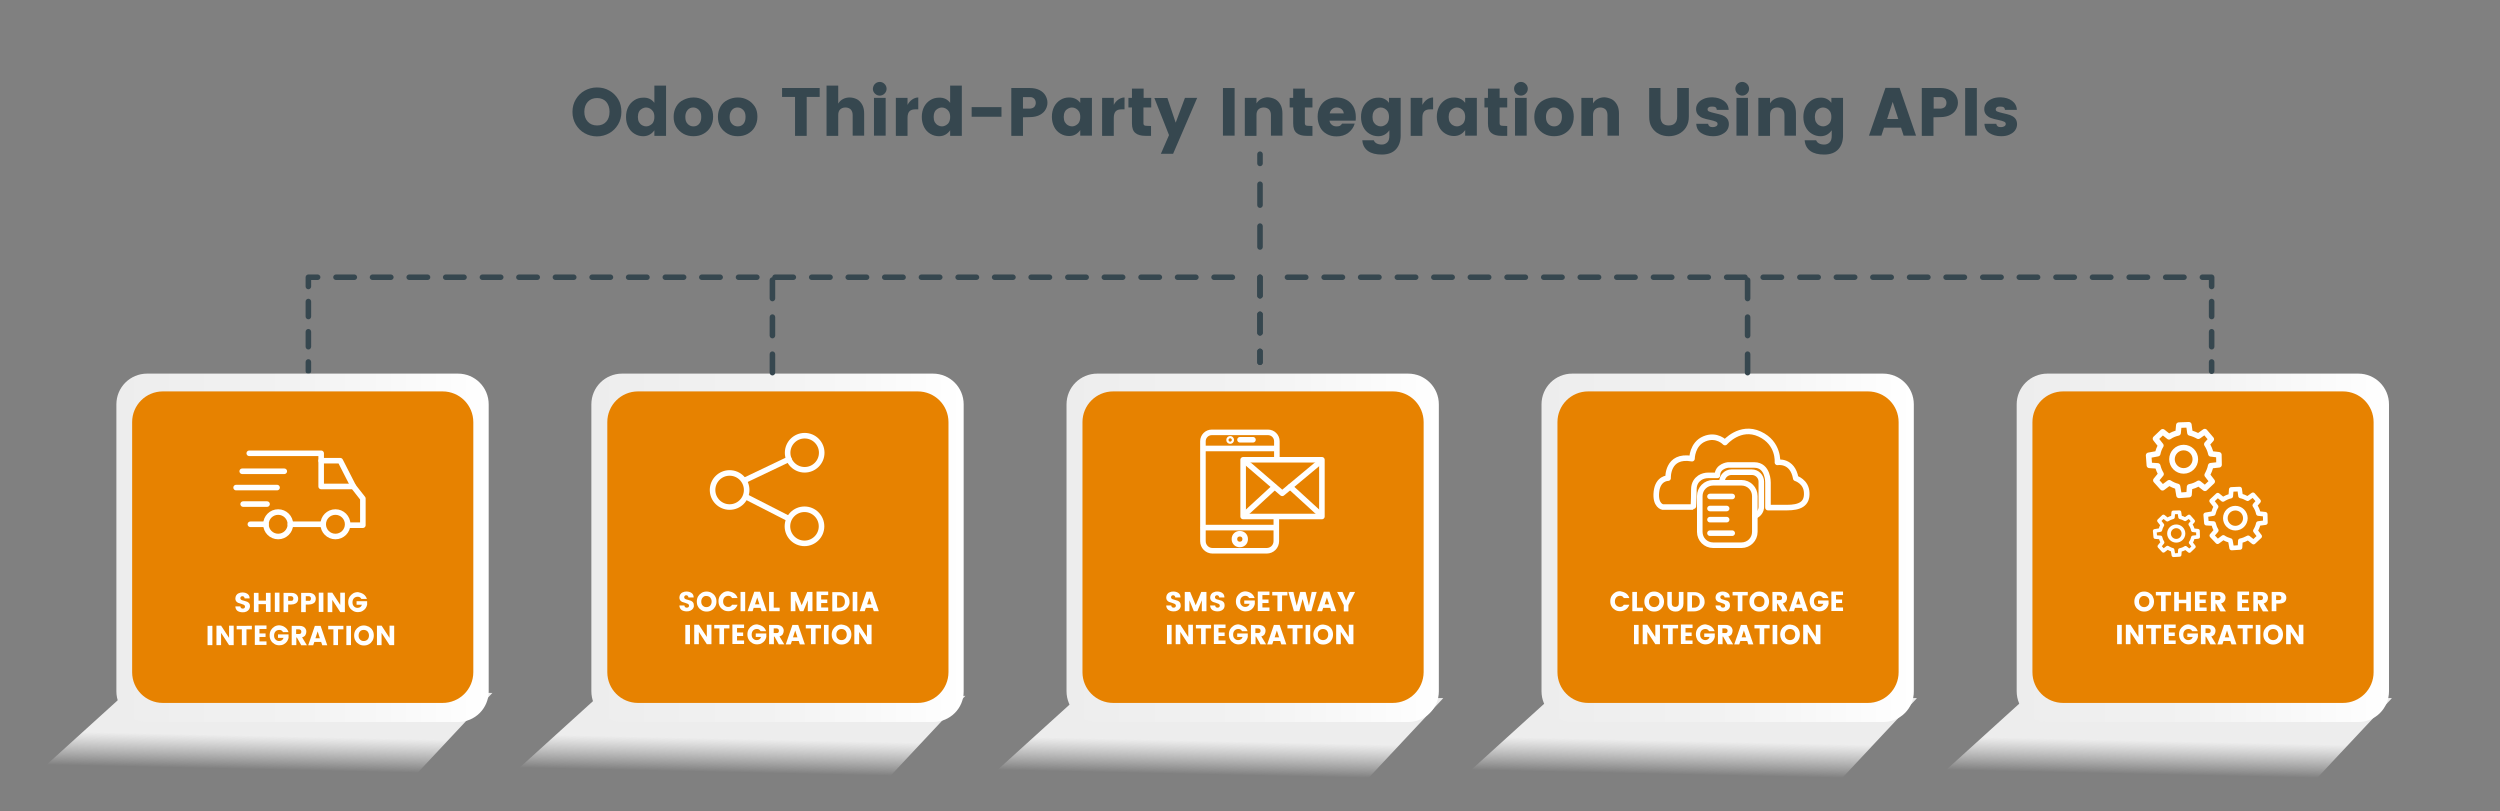 <?xml version="1.0" encoding="utf-8"?>
<!-- Generator: Adobe Illustrator 27.0.0, SVG Export Plug-In . SVG Version: 6.00 Build 0)  -->
<svg version="1.1" id="Layer_1" xmlns="http://www.w3.org/2000/svg" xmlns:xlink="http://www.w3.org/1999/xlink" x="0px" y="0px"
	 viewBox="0 0 1349 437.7" style="enable-background:new 0 0 1349 437.7;" xml:space="preserve">
<rect x="0" y="0" width="1349" height="437.7" fill="#808080" stroke="none"/>
<style type="text/css">
	.st0{fill:url(#SVGID_1_);}
	.st1{fill:url(#SVGID_00000011742789861045513200000007953561929644022926_);}
	.st2{fill:url(#SVGID_00000065773140395625567450000003130750560026111398_);}
	.st3{fill:#36474F;}
	.st4{fill:url(#SVGID_00000005975499684721980250000009368858159383536033_);}
	.st5{fill:url(#SVGID_00000180344992649583063670000008660598149458248620_);}
	.st6{fill:#E78200;}
	.st7{fill:url(#SVGID_00000156567855853610623770000003879680237036918923_);}
	.st8{fill:url(#SVGID_00000170240479011378271510000008077257564957146802_);}
	.st9{fill:url(#SVGID_00000005235923940749374700000005725058326314141319_);}
	.st10{fill:url(#SVGID_00000000201176498958271230000006265645086616722584_);}
	.st11{fill:url(#SVGID_00000096748233153927361160000010336366581399438727_);}
	.st12{fill:none;stroke:#FFFFFF;stroke-width:3;stroke-linecap:round;stroke-linejoin:round;stroke-miterlimit:10;}
	.st13{fill:none;stroke:#FFFFFF;stroke-width:2;stroke-linecap:round;stroke-linejoin:round;stroke-miterlimit:10;}
	.st14{fill:none;stroke:#FFFFFF;stroke-width:2.5;stroke-linecap:round;stroke-linejoin:round;stroke-miterlimit:10;}
	.st15{fill:#FFFFFF;}
</style>
<linearGradient id="SVGID_1_" gradientUnits="userSpaceOnUse" x1="652.148" y1="78.299" x2="651.752" y2="60.101" gradientTransform="matrix(1 0 0 -1 0 478)">
	<stop  offset="0" style="stop-color:#EDEDED"/>
	<stop  offset="0.147" style="stop-color:#F0F0F0;stop-opacity:0.853"/>
	<stop  offset="1" style="stop-color:#FFFFFF;stop-opacity:0"/>
</linearGradient>
<path class="st0" d="M581,376.7l-55.6,50.4h206.2l47.2-50.4C778.8,376.7,581,374.3,581,376.7z"/>
<linearGradient id="SVGID_00000080186798643432176330000008963366365526968986_" gradientUnits="userSpaceOnUse" x1="394.248" y1="79.485" x2="393.852" y2="61.287" gradientTransform="matrix(1 0 0 -1 0 478)">
	<stop  offset="0" style="stop-color:#EDEDED"/>
	<stop  offset="0.147" style="stop-color:#F0F0F0;stop-opacity:0.853"/>
	<stop  offset="1" style="stop-color:#FFFFFF;stop-opacity:0"/>
</linearGradient>
<path style="fill:url(#SVGID_00000080186798643432176330000008963366365526968986_);" d="M323.1,375.5l-55.6,50.4h206.2l47.2-50.4
	C520.9,375.5,323.1,373.1,323.1,375.5z"/>
<linearGradient id="SVGID_00000132809626406438737310000007989309016972561330_" gradientUnits="userSpaceOnUse" x1="139.047" y1="81.068" x2="138.651" y2="62.87" gradientTransform="matrix(1 0 0 -1 0 478)">
	<stop  offset="0" style="stop-color:#EDEDED"/>
	<stop  offset="0.147" style="stop-color:#F0F0F0;stop-opacity:0.853"/>
	<stop  offset="1" style="stop-color:#FFFFFF;stop-opacity:0"/>
</linearGradient>
<path style="fill:url(#SVGID_00000132809626406438737310000007989309016972561330_);" d="M67.9,373.9l-55.6,50.4h206.2l47.2-50.4
	C265.7,373.9,67.9,371.6,67.9,373.9z"/>
<g>
	<g>
		<g>
			<g>
				<path class="st3" d="M166.4,201.8c-0.8,0-1.5-0.7-1.5-1.5v-5c0-0.8,0.7-1.5,1.5-1.5s1.5,0.7,1.5,1.5v5
					C167.9,201.1,167.2,201.8,166.4,201.8z"/>
			</g>
			<g>
				<path class="st3" d="M166.4,188.6c-0.8,0-1.5-0.7-1.5-1.5V179c0-0.8,0.7-1.5,1.5-1.5s1.5,0.7,1.5,1.5v8.1
					C167.9,187.9,167.2,188.6,166.4,188.6z M166.4,172.3c-0.8,0-1.5-0.7-1.5-1.5v-8.1c0-0.8,0.7-1.5,1.5-1.5s1.5,0.7,1.5,1.5v8.1
					C167.9,171.7,167.2,172.3,166.4,172.3z"/>
			</g>
			<g>
				<path class="st3" d="M166.4,156.1c-0.8,0-1.5-0.7-1.5-1.5v-5c0-0.8,0.7-1.5,1.5-1.5h5c0.8,0,1.5,0.7,1.5,1.5s-0.7,1.5-1.5,1.5
					h-3.5v3.5C167.9,155.4,167.2,156.1,166.4,156.1z"/>
			</g>
			<g>
				<path class="st3" d="M665,151.1h-9.9c-0.8,0-1.5-0.7-1.5-1.5s0.7-1.5,1.5-1.5h9.9c0.8,0,1.5,0.7,1.5,1.5S665.9,151.1,665,151.1z
					 M645.3,151.1h-9.9c-0.8,0-1.5-0.7-1.5-1.5s0.7-1.5,1.5-1.5h9.9c0.8,0,1.5,0.7,1.5,1.5S646.1,151.1,645.3,151.1z M625.6,151.1
					h-9.9c-0.8,0-1.5-0.7-1.5-1.5s0.7-1.5,1.5-1.5h9.9c0.8,0,1.5,0.7,1.5,1.5S626.4,151.1,625.6,151.1z M605.8,151.1h-9.9
					c-0.8,0-1.5-0.7-1.5-1.5s0.7-1.5,1.5-1.5h9.9c0.8,0,1.5,0.7,1.5,1.5S606.6,151.1,605.8,151.1z M586.1,151.1h-9.9
					c-0.8,0-1.5-0.7-1.5-1.5s0.7-1.5,1.5-1.5h9.9c0.8,0,1.5,0.7,1.5,1.5S586.9,151.1,586.1,151.1z M566.3,151.1h-9.9
					c-0.8,0-1.5-0.7-1.5-1.5s0.7-1.5,1.5-1.5h9.9c0.8,0,1.5,0.7,1.5,1.5S567.2,151.1,566.3,151.1z M546.6,151.1h-9.9
					c-0.8,0-1.5-0.7-1.5-1.5s0.7-1.5,1.5-1.5h9.9c0.8,0,1.5,0.7,1.5,1.5S547.4,151.1,546.6,151.1z M526.8,151.1H517
					c-0.8,0-1.5-0.7-1.5-1.5s0.7-1.5,1.5-1.5h9.9c0.8,0,1.5,0.7,1.5,1.5S527.7,151.1,526.8,151.1z M507.1,151.1h-9.9
					c-0.8,0-1.5-0.7-1.5-1.5s0.7-1.5,1.5-1.5h9.9c0.8,0,1.5,0.7,1.5,1.5S507.9,151.1,507.1,151.1z M487.3,151.1h-9.9
					c-0.8,0-1.5-0.7-1.5-1.5s0.7-1.5,1.5-1.5h9.9c0.8,0,1.5,0.7,1.5,1.5S488.2,151.1,487.3,151.1z M467.6,151.1h-9.9
					c-0.8,0-1.5-0.7-1.5-1.5s0.7-1.5,1.5-1.5h9.9c0.8,0,1.5,0.7,1.5,1.5S468.4,151.1,467.6,151.1z M447.9,151.1H438
					c-0.8,0-1.5-0.7-1.5-1.5s0.7-1.5,1.5-1.5h9.9c0.8,0,1.5,0.7,1.5,1.5S448.7,151.1,447.9,151.1z M428.1,151.1h-9.9
					c-0.8,0-1.5-0.7-1.5-1.5s0.7-1.5,1.5-1.5h9.9c0.8,0,1.5,0.7,1.5,1.5S428.9,151.1,428.1,151.1z M408.4,151.1h-9.9
					c-0.8,0-1.5-0.7-1.5-1.5s0.7-1.5,1.5-1.5h9.9c0.8,0,1.5,0.7,1.5,1.5S409.2,151.1,408.4,151.1z M388.6,151.1h-9.9
					c-0.8,0-1.5-0.7-1.5-1.5s0.7-1.5,1.5-1.5h9.9c0.8,0,1.5,0.7,1.5,1.5S389.4,151.1,388.6,151.1z M368.9,151.1H359
					c-0.8,0-1.5-0.7-1.5-1.5s0.7-1.5,1.5-1.5h9.9c0.8,0,1.5,0.7,1.5,1.5S369.7,151.1,368.9,151.1z M349.1,151.1h-9.9
					c-0.8,0-1.5-0.7-1.5-1.5s0.7-1.5,1.5-1.5h9.9c0.8,0,1.5,0.7,1.5,1.5S350,151.1,349.1,151.1z M329.4,151.1h-9.9
					c-0.8,0-1.5-0.7-1.5-1.5s0.7-1.5,1.5-1.5h9.9c0.8,0,1.5,0.7,1.5,1.5S330.2,151.1,329.4,151.1z M309.6,151.1h-9.9
					c-0.8,0-1.5-0.7-1.5-1.5s0.7-1.5,1.5-1.5h9.9c0.8,0,1.5,0.7,1.5,1.5S310.5,151.1,309.6,151.1z M289.9,151.1H280
					c-0.8,0-1.5-0.7-1.5-1.5s0.7-1.5,1.5-1.5h9.9c0.8,0,1.5,0.7,1.5,1.5S290.7,151.1,289.9,151.1z M270.2,151.1h-9.9
					c-0.8,0-1.5-0.7-1.5-1.5s0.7-1.5,1.5-1.5h9.9c0.8,0,1.5,0.7,1.5,1.5S271,151.1,270.2,151.1z M250.4,151.1h-9.9
					c-0.8,0-1.5-0.7-1.5-1.5s0.7-1.5,1.5-1.5h9.9c0.8,0,1.5,0.7,1.5,1.5S251.2,151.1,250.4,151.1z M230.7,151.1h-9.9
					c-0.8,0-1.5-0.7-1.5-1.5s0.7-1.5,1.5-1.5h9.9c0.8,0,1.5,0.7,1.5,1.5S231.5,151.1,230.7,151.1z M210.9,151.1H201
					c-0.8,0-1.5-0.7-1.5-1.5s0.7-1.5,1.5-1.5h9.9c0.8,0,1.5,0.7,1.5,1.5S211.7,151.1,210.9,151.1z M191.2,151.1h-9.9
					c-0.8,0-1.5-0.7-1.5-1.5s0.7-1.5,1.5-1.5h9.9c0.8,0,1.5,0.7,1.5,1.5S192,151.1,191.2,151.1z"/>
			</g>
			<g>
				<path class="st3" d="M679.9,134.8c-0.8,0-1.5-0.7-1.5-1.5V122c0-0.8,0.7-1.5,1.5-1.5s1.5,0.7,1.5,1.5v11.3
					C681.4,134.1,680.7,134.8,679.9,134.8z M679.9,112.2c-0.8,0-1.5-0.7-1.5-1.5V99.4c0-0.8,0.7-1.5,1.5-1.5s1.5,0.7,1.5,1.5v11.3
					C681.4,111.5,680.7,112.2,679.9,112.2z"/>
			</g>
			<g>
				<path class="st3" d="M679.9,89.7c-0.8,0-1.5-0.7-1.5-1.5v-5c0-0.8,0.7-1.5,1.5-1.5s1.5,0.7,1.5,1.5v5
					C681.4,89,680.7,89.7,679.9,89.7z"/>
			</g>
		</g>
	</g>
</g>
<g>
	<g>
		
			<linearGradient id="SVGID_00000139294610721369557600000015040366477295243708_" gradientUnits="userSpaceOnUse" x1="62.8" y1="182.4" x2="263.7" y2="182.4" gradientTransform="matrix(1 0 0 -1 0 478)">
			<stop  offset="0" style="stop-color:#EDEDED"/>
			<stop  offset="0.473" style="stop-color:#F2F2F2"/>
			<stop  offset="1" style="stop-color:#FFFFFF"/>
		</linearGradient>
		<path style="fill:url(#SVGID_00000139294610721369557600000015040366477295243708_);" d="M247.1,389.6H79.4
			c-9.2,0-16.6-7.4-16.6-16.6V218.2c0-9.2,7.4-16.6,16.6-16.6h167.7c9.2,0,16.6,7.4,16.6,16.6V373
			C263.7,382.2,256.3,389.6,247.1,389.6z"/>
	</g>
</g>
<g>
	<g>
		
			<linearGradient id="SVGID_00000007425902998497472920000012866809415580346267_" gradientUnits="userSpaceOnUse" x1="319.1" y1="182.4" x2="520.001" y2="182.4" gradientTransform="matrix(1 0 0 -1 0 478)">
			<stop  offset="0" style="stop-color:#EDEDED"/>
			<stop  offset="0.473" style="stop-color:#F2F2F2"/>
			<stop  offset="1" style="stop-color:#FFFFFF"/>
		</linearGradient>
		<path style="fill:url(#SVGID_00000007425902998497472920000012866809415580346267_);" d="M503.5,389.6H335.7
			c-9.2,0-16.6-7.4-16.6-16.6V218.2c0-9.2,7.4-16.6,16.6-16.6h167.7c9.2,0,16.6,7.4,16.6,16.6V373
			C520.1,382.2,512.6,389.6,503.5,389.6z"/>
	</g>
</g>
<g>
	<path class="st6" d="M495.2,379.3H344.3c-9.2,0-16.6-7.4-16.6-16.6V227.8c0-9.2,7.4-16.6,16.6-16.6h150.9c9.2,0,16.6,7.4,16.6,16.6
		v134.9C511.8,371.9,504.3,379.3,495.2,379.3z"/>
</g>
<g>
	<g>
		
			<linearGradient id="SVGID_00000018953701779500820810000011587832049300273330_" gradientUnits="userSpaceOnUse" x1="575.5" y1="182.4" x2="776.4" y2="182.4" gradientTransform="matrix(1 0 0 -1 0 478)">
			<stop  offset="0" style="stop-color:#EDEDED"/>
			<stop  offset="0.473" style="stop-color:#F2F2F2"/>
			<stop  offset="1" style="stop-color:#FFFFFF"/>
		</linearGradient>
		<path style="fill:url(#SVGID_00000018953701779500820810000011587832049300273330_);" d="M759.8,389.6H592.1
			c-9.2,0-16.6-7.4-16.6-16.6V218.2c0-9.2,7.4-16.6,16.6-16.6h167.7c9.2,0,16.6,7.4,16.6,16.6V373
			C776.4,382.2,769,389.6,759.8,389.6z"/>
	</g>
</g>
<g>
	<path class="st6" d="M751.5,379.3H600.7c-9.2,0-16.6-7.4-16.6-16.6V227.8c0-9.2,7.4-16.6,16.6-16.6h150.9c9.2,0,16.6,7.4,16.6,16.6
		v134.9C768.1,371.9,760.7,379.3,751.5,379.3z"/>
</g>
<linearGradient id="SVGID_00000142891151655909159390000008610506163596389012_" gradientUnits="userSpaceOnUse" x1="907.748" y1="78.298" x2="907.352" y2="60.1" gradientTransform="matrix(1 0 0 -1 0 478)">
	<stop  offset="0" style="stop-color:#EDEDED"/>
	<stop  offset="0.147" style="stop-color:#F0F0F0;stop-opacity:0.853"/>
	<stop  offset="1" style="stop-color:#FFFFFF;stop-opacity:0"/>
</linearGradient>
<path style="fill:url(#SVGID_00000142891151655909159390000008610506163596389012_);" d="M836.6,376.7L781,427.1h206.2l47.2-50.4
	C1034.4,376.7,836.6,374.3,836.6,376.7z"/>
<linearGradient id="SVGID_00000024720913423539530950000009586136723432489881_" gradientUnits="userSpaceOnUse" x1="1164.048" y1="78.299" x2="1163.652" y2="60.101" gradientTransform="matrix(1 0 0 -1 0 478)">
	<stop  offset="0" style="stop-color:#EDEDED"/>
	<stop  offset="0.147" style="stop-color:#F0F0F0;stop-opacity:0.853"/>
	<stop  offset="1" style="stop-color:#FFFFFF;stop-opacity:0"/>
</linearGradient>
<path style="fill:url(#SVGID_00000024720913423539530950000009586136723432489881_);" d="M1092.9,376.7l-55.6,50.4h206.2l47.2-50.4
	C1290.7,376.7,1092.9,374.3,1092.9,376.7z"/>
<g>
	<g>
		
			<linearGradient id="SVGID_00000096046033930629314050000010199736136389331876_" gradientUnits="userSpaceOnUse" x1="831.8" y1="182.4" x2="1032.701" y2="182.4" gradientTransform="matrix(1 0 0 -1 0 478)">
			<stop  offset="0" style="stop-color:#EDEDED"/>
			<stop  offset="0.473" style="stop-color:#F2F2F2"/>
			<stop  offset="1" style="stop-color:#FFFFFF"/>
		</linearGradient>
		<path style="fill:url(#SVGID_00000096046033930629314050000010199736136389331876_);" d="M1016.2,389.6H848.4
			c-9.2,0-16.6-7.4-16.6-16.6V218.2c0-9.2,7.4-16.6,16.6-16.6h167.7c9.2,0,16.6,7.4,16.6,16.6V373
			C1032.8,382.2,1025.3,389.6,1016.2,389.6z"/>
	</g>
</g>
<g>
	<path class="st6" d="M1007.9,379.3H857c-9.2,0-16.6-7.4-16.6-16.6V227.8c0-9.2,7.4-16.6,16.6-16.6h150.9c9.2,0,16.6,7.4,16.6,16.6
		v134.9C1024.5,371.9,1017,379.3,1007.9,379.3z"/>
</g>
<g>
	<g>
		
			<linearGradient id="SVGID_00000133509713663702839540000005532350162670132905_" gradientUnits="userSpaceOnUse" x1="1088.2" y1="182.4" x2="1289.1" y2="182.4" gradientTransform="matrix(1 0 0 -1 0 478)">
			<stop  offset="0" style="stop-color:#EDEDED"/>
			<stop  offset="0.473" style="stop-color:#F2F2F2"/>
			<stop  offset="1" style="stop-color:#FFFFFF"/>
		</linearGradient>
		<path style="fill:url(#SVGID_00000133509713663702839540000005532350162670132905_);" d="M1272.5,389.6h-167.7
			c-9.2,0-16.6-7.4-16.6-16.6V218.2c0-9.2,7.4-16.6,16.6-16.6h167.7c9.2,0,16.6,7.4,16.6,16.6V373
			C1289.1,382.2,1281.7,389.6,1272.5,389.6z"/>
	</g>
</g>
<g>
	<path class="st6" d="M1264.2,379.3h-150.9c-9.2,0-16.6-7.4-16.6-16.6V227.8c0-9.2,7.4-16.6,16.6-16.6h150.9
		c9.2,0,16.6,7.4,16.6,16.6v134.9C1280.8,371.9,1273.4,379.3,1264.2,379.3z"/>
</g>
<g>
	<circle class="st12" cx="393.7" cy="264.4" r="9.2"/>
	<circle class="st12" cx="434.2" cy="244.3" r="9.2"/>
	<circle class="st12" cx="434.1" cy="284" r="9.2"/>
	<line class="st12" x1="401.8" y1="259.2" x2="425.7" y2="247.8"/>
	<line class="st12" x1="402.8" y1="268.2" x2="425.1" y2="279.6"/>
</g>
<g>
	<rect x="670.8" y="248.1" class="st12" width="42.5" height="30.6"/>
	<polyline class="st12" points="671.2,248.4 691.9,266.2 712.9,248.7 	"/>
	<line class="st12" x1="687.7" y1="262.8" x2="671.3" y2="277.9"/>
	<line class="st12" x1="696.2" y1="262.7" x2="712.4" y2="277.5"/>
	<path class="st12" d="M688.7,279.1V292c0,2.9-2.3,5.2-5.2,5.2h-29.2c-2.9,0-5.2-2.3-5.2-5.2v-53.9c0-2.6,2.1-4.8,4.8-4.8h30.3
		c2.6,0,4.8,2.1,4.8,4.8v9.5"/>
	<line class="st12" x1="650" y1="242" x2="688.6" y2="242"/>
	<line class="st12" x1="649.4" y1="284.7" x2="688.1" y2="284.7"/>
	<circle class="st12" cx="669" cy="290.9" r="2.9"/>
	<circle class="st12" cx="663.8" cy="237.4" r="0.6"/>
	<line class="st12" x1="669.1" y1="237.3" x2="676.1" y2="237.3"/>
</g>
<g>
	<path class="st12" d="M939.7,294.2h-15.3c-4,0-7.2-3.2-7.2-7.2v-19.3c0-4,3.2-7.2,7.2-7.2h15.3c4,0,7.2,3.2,7.2,7.2V287
		C946.9,291,943.7,294.2,939.7,294.2z"/>
	<line class="st12" x1="922.7" y1="267.9" x2="934.7" y2="267.9"/>
	<line class="st12" x1="922.7" y1="287.7" x2="934.7" y2="287.7"/>
	<line class="st12" x1="922.7" y1="274.4" x2="931.7" y2="274.4"/>
	<line class="st12" x1="922.7" y1="280.4" x2="931.7" y2="280.4"/>
	<path class="st12" d="M929.2,259.9c0-2.8,2.3-5.1,5.1-5.1h11c2.8,0,5.1,2.3,5.1,5.1v13.6c0,2.2-1.4,4.1-3.4,4.9"/>
	<path class="st12" d="M913.7,273.6h-16.5c0,0-4.2-0.7-3.4-8.2s6.3-7.4,6.3-7.4s-0.7-12.9,12.9-10.5c0,0,0-7.9,6.7-10.7
		s11.1,2,11.1,2s8.1-9.5,18.7-4.6s9.6,15.3,9.6,15.3s8.1-1.5,9.9,8.6c0,0,5.7,1.7,5.9,7.8c0.3,6.1-3.8,8-10.7,8s-10.2,0-10.2,0
		v-13.5c0,0,0.2-9.5-7.4-9.5c-7.6,0-14.2,0-14.2,0s-5.7,0.6-5.7,5.6h-4.9c-1.6,0-3.2,0.4-4.6,1.3c-1.6,1.1-3.2,3-3.2,6.3
		C914,270.8,913.7,273.8,913.7,273.6z"/>
</g>
<g>
	<path class="st12" d="M1192.9,251.3l4.5-0.5l-0.1-5.4l-4.3-0.5c-0.4-1.9-1.2-3.7-2.2-5.2l2.4-2.7l-3.5-4.1l-3.5,2.5
		c-1.4-0.8-2.9-1.4-4.5-1.8l-0.6-4.4l-5.4,0.2l-0.4,4.2c-1.8,0.4-3.5,1.1-4.9,2.1l-3.4-2.7l-3.9,3.7l2.9,3.7
		c-0.8,1.3-1.4,2.8-1.7,4.4l-4.9,0.9l0.4,5.4l4.5,0.3c0.4,1.6,1,3.1,1.8,4.4l-2.8,3.4l3.6,4l3.6-2.7c1.4,0.9,2.9,1.6,4.5,2l0.8,4.8
		l5.4-0.4l0.3-4.2c1.8-0.3,3.5-1,4.9-1.9l3.4,2.7l3.9-3.7l-2.7-3.5C1191.9,254.6,1192.6,253,1192.9,251.3z"/>
	<circle class="st12" cx="1178.3" cy="247.8" r="6.3"/>
	<path class="st13" d="M1183.3,290l2.8-0.3l-0.1-3.3l-2.7-0.3c-0.2-1.2-0.7-2.2-1.4-3.2l1.5-1.7l-2.2-2.5l-2.1,1.5
		c-0.8-0.5-1.8-0.9-2.7-1.1l-0.4-2.7l-3.3,0.1l-0.2,2.6c-1.1,0.3-2.1,0.7-3,1.3l-2.1-1.7l-2.4,2.3l1.8,2.3c-0.5,0.8-0.9,1.7-1.1,2.7
		l-3,0.5l0.3,3.3l2.8,0.2c0.2,1,0.6,1.9,1.1,2.7l-1.7,2.1l2.2,2.4l2.2-1.7c0.8,0.5,1.8,1,2.7,1.2l0.5,2.9l3.3-0.2l0.2-2.6
		c1.1-0.2,2.1-0.6,3-1.2l2.1,1.7l2.4-2.3l-1.7-2.2C1182.7,292,1183.1,291,1183.3,290z"/>
	<circle class="st13" cx="1174.3" cy="287.9" r="3.9"/>
	<path class="st14" d="M1218.6,282.5l3.8-0.5l-0.1-4.5l-3.7-0.4c-0.3-1.6-1-3.1-1.9-4.4l2-2.3l-3-3.4l-2.9,2.1
		c-1.2-0.7-2.4-1.2-3.8-1.5l-0.5-3.7l-4.5,0.2l-0.3,3.6c-1.5,0.3-2.9,1-4.2,1.8l-2.8-2.3l-3.3,3.1l2.4,3.1c-0.7,1.1-1.2,2.4-1.5,3.7
		l-4.1,0.7l0.4,4.5l3.8,0.2c0.3,1.3,0.8,2.6,1.5,3.7l-2.4,2.8l3.1,3.3l3.1-2.3c1.1,0.8,2.4,1.3,3.8,1.7l0.7,4l4.5-0.3l0.2-3.6
		c1.5-0.3,2.9-0.9,4.2-1.6l2.9,2.3l3.3-3.1l-2.3-3C1217.7,285.3,1218.3,283.9,1218.6,282.5z"/>
	<circle class="st14" cx="1206.2" cy="279.6" r="5.4"/>
</g>
<g>
	<g>
		<path class="st3" d="M679.9,197c-0.8,0-1.5-0.7-1.5-1.5v-5.9c0-0.8,0.7-1.5,1.5-1.5s1.5,0.7,1.5,1.5v5.9
			C681.4,196.3,680.7,197,679.9,197z M679.9,181.1c-0.8,0-1.5-0.7-1.5-1.5v-10c0-0.8,0.7-1.5,1.5-1.5s1.5,0.7,1.5,1.5v10
			C681.4,180.4,680.7,181.1,679.9,181.1z M679.9,161.1c-0.8,0-1.5-0.7-1.5-1.5v-10c0-0.8,0.7-1.5,1.5-1.5s1.5,0.7,1.5,1.5v10
			C681.4,160.4,680.7,161.1,679.9,161.1z"/>
	</g>
</g>
<g>
	<g>
		<path class="st3" d="M416.8,202.6c-0.8,0-1.5-0.7-1.5-1.5v-10c0-0.8,0.7-1.5,1.5-1.5s1.5,0.7,1.5,1.5v10
			C418.3,201.9,417.6,202.6,416.8,202.6z M416.8,182.6c-0.8,0-1.5-0.7-1.5-1.5v-10c0-0.8,0.7-1.5,1.5-1.5s1.5,0.7,1.5,1.5v10
			C418.3,181.9,417.6,182.6,416.8,182.6z M416.8,162.6c-0.8,0-1.5-0.7-1.5-1.5v-10c0-0.8,0.7-1.5,1.5-1.5s1.5,0.7,1.5,1.5v10
			C418.3,161.9,417.6,162.6,416.8,162.6z"/>
	</g>
</g>
<g>
	<g>
		<g>
			<g>
				<path class="st3" d="M1193.4,201.8c-0.8,0-1.5-0.7-1.5-1.5v-5c0-0.8,0.7-1.5,1.5-1.5s1.5,0.7,1.5,1.5v5
					C1194.9,201.1,1194.2,201.8,1193.4,201.8z"/>
			</g>
			<g>
				<path class="st3" d="M1193.4,188.6c-0.8,0-1.5-0.7-1.5-1.5V179c0-0.8,0.7-1.5,1.5-1.5s1.5,0.7,1.5,1.5v8.1
					C1194.9,187.9,1194.2,188.6,1193.4,188.6z M1193.4,172.3c-0.8,0-1.5-0.7-1.5-1.5v-8.1c0-0.8,0.7-1.5,1.5-1.5s1.5,0.7,1.5,1.5
					v8.1C1194.9,171.7,1194.2,172.3,1193.4,172.3z"/>
			</g>
			<g>
				<path class="st3" d="M1193.4,156.1c-0.8,0-1.5-0.7-1.5-1.5v-3.5h-3.5c-0.8,0-1.5-0.7-1.5-1.5s0.7-1.5,1.5-1.5h5
					c0.8,0,1.5,0.7,1.5,1.5v5C1194.9,155.4,1194.2,156.1,1193.4,156.1z"/>
			</g>
			<g>
				<path class="st3" d="M1178.5,151.1h-9.9c-0.8,0-1.5-0.7-1.5-1.5s0.7-1.5,1.5-1.5h9.9c0.8,0,1.5,0.7,1.5,1.5
					S1179.3,151.1,1178.5,151.1z M1158.8,151.1h-9.9c-0.8,0-1.5-0.7-1.5-1.5s0.7-1.5,1.5-1.5h9.9c0.8,0,1.5,0.7,1.5,1.5
					S1159.6,151.1,1158.8,151.1z M1139,151.1h-9.9c-0.8,0-1.5-0.7-1.5-1.5s0.7-1.5,1.5-1.5h9.9c0.8,0,1.5,0.7,1.5,1.5
					S1139.8,151.1,1139,151.1z M1119.3,151.1h-9.9c-0.8,0-1.5-0.7-1.5-1.5s0.7-1.5,1.5-1.5h9.9c0.8,0,1.5,0.7,1.5,1.5
					S1120.1,151.1,1119.3,151.1z M1099.5,151.1h-9.9c-0.8,0-1.5-0.7-1.5-1.5s0.7-1.5,1.5-1.5h9.9c0.8,0,1.5,0.7,1.5,1.5
					S1100.3,151.1,1099.5,151.1z M1079.8,151.1h-9.9c-0.8,0-1.5-0.7-1.5-1.5s0.7-1.5,1.5-1.5h9.9c0.8,0,1.5,0.7,1.5,1.5
					S1080.6,151.1,1079.8,151.1z M1060,151.1h-9.9c-0.8,0-1.5-0.7-1.5-1.5s0.7-1.5,1.5-1.5h9.9c0.8,0,1.5,0.7,1.5,1.5
					S1060.9,151.1,1060,151.1z M1040.3,151.1h-9.9c-0.8,0-1.5-0.7-1.5-1.5s0.7-1.5,1.5-1.5h9.9c0.8,0,1.5,0.7,1.5,1.5
					S1041.1,151.1,1040.3,151.1z M1020.5,151.1h-9.9c-0.8,0-1.5-0.7-1.5-1.5s0.7-1.5,1.5-1.5h9.9c0.8,0,1.5,0.7,1.5,1.5
					S1021.4,151.1,1020.5,151.1z M1000.8,151.1h-9.9c-0.8,0-1.5-0.7-1.5-1.5s0.7-1.5,1.5-1.5h9.9c0.8,0,1.5,0.7,1.5,1.5
					S1001.6,151.1,1000.8,151.1z M981.1,151.1h-9.9c-0.8,0-1.5-0.7-1.5-1.5s0.7-1.5,1.5-1.5h9.9c0.8,0,1.5,0.7,1.5,1.5
					S981.9,151.1,981.1,151.1z M961.3,151.1h-9.9c-0.8,0-1.5-0.7-1.5-1.5s0.7-1.5,1.5-1.5h9.9c0.8,0,1.5,0.7,1.5,1.5
					S962.1,151.1,961.3,151.1z M941.6,151.1h-9.9c-0.8,0-1.5-0.7-1.5-1.5s0.7-1.5,1.5-1.5h9.9c0.8,0,1.5,0.7,1.5,1.5
					S942.4,151.1,941.6,151.1z M921.8,151.1h-9.9c-0.8,0-1.5-0.7-1.5-1.5s0.7-1.5,1.5-1.5h9.9c0.8,0,1.5,0.7,1.5,1.5
					S922.6,151.1,921.8,151.1z M902.1,151.1h-9.9c-0.8,0-1.5-0.7-1.5-1.5s0.7-1.5,1.5-1.5h9.9c0.8,0,1.5,0.7,1.5,1.5
					S902.9,151.1,902.1,151.1z M882.3,151.1h-9.9c-0.8,0-1.5-0.7-1.5-1.5s0.7-1.5,1.5-1.5h9.9c0.8,0,1.5,0.7,1.5,1.5
					S883.2,151.1,882.3,151.1z M862.6,151.1h-9.9c-0.8,0-1.5-0.7-1.5-1.5s0.7-1.5,1.5-1.5h9.9c0.8,0,1.5,0.7,1.5,1.5
					S863.4,151.1,862.6,151.1z M842.8,151.1H833c-0.8,0-1.5-0.7-1.5-1.5s0.7-1.5,1.5-1.5h9.9c0.8,0,1.5,0.7,1.5,1.5
					S843.7,151.1,842.8,151.1z M823.1,151.1h-9.9c-0.8,0-1.5-0.7-1.5-1.5s0.7-1.5,1.5-1.5h9.9c0.8,0,1.5,0.7,1.5,1.5
					S823.9,151.1,823.1,151.1z M803.3,151.1h-9.9c-0.8,0-1.5-0.7-1.5-1.5s0.7-1.5,1.5-1.5h9.9c0.8,0,1.5,0.7,1.5,1.5
					S804.2,151.1,803.3,151.1z M783.6,151.1h-9.9c-0.8,0-1.5-0.7-1.5-1.5s0.7-1.5,1.5-1.5h9.9c0.8,0,1.5,0.7,1.5,1.5
					S784.4,151.1,783.6,151.1z M763.9,151.1H754c-0.8,0-1.5-0.7-1.5-1.5s0.7-1.5,1.5-1.5h9.9c0.8,0,1.5,0.7,1.5,1.5
					S764.7,151.1,763.9,151.1z M744.1,151.1h-9.9c-0.8,0-1.5-0.7-1.5-1.5s0.7-1.5,1.5-1.5h9.9c0.8,0,1.5,0.7,1.5,1.5
					S744.9,151.1,744.1,151.1z M724.4,151.1h-9.9c-0.8,0-1.5-0.7-1.5-1.5s0.7-1.5,1.5-1.5h9.9c0.8,0,1.5,0.7,1.5,1.5
					S725.2,151.1,724.4,151.1z M704.6,151.1h-9.9c-0.8,0-1.5-0.7-1.5-1.5s0.7-1.5,1.5-1.5h9.9c0.8,0,1.5,0.7,1.5,1.5
					S705.5,151.1,704.6,151.1z"/>
			</g>
		</g>
	</g>
</g>
<g>
	<g>
		<path class="st3" d="M679.9,197c-0.8,0-1.5-0.7-1.5-1.5v-5.9c0-0.8,0.7-1.5,1.5-1.5s1.5,0.7,1.5,1.5v5.9
			C681.4,196.3,680.7,197,679.9,197z M679.9,181.1c-0.8,0-1.5-0.7-1.5-1.5v-10c0-0.8,0.7-1.5,1.5-1.5s1.5,0.7,1.5,1.5v10
			C681.4,180.4,680.7,181.1,679.9,181.1z M679.9,161.1c-0.8,0-1.5-0.7-1.5-1.5v-10c0-0.8,0.7-1.5,1.5-1.5s1.5,0.7,1.5,1.5v10
			C681.4,160.4,680.7,161.1,679.9,161.1z"/>
	</g>
</g>
<g>
	<g>
		<path class="st3" d="M943,202.6c-0.8,0-1.5-0.7-1.5-1.5v-10c0-0.8,0.7-1.5,1.5-1.5s1.5,0.7,1.5,1.5v10
			C944.5,201.9,943.8,202.6,943,202.6z M943,182.6c-0.8,0-1.5-0.7-1.5-1.5v-10c0-0.8,0.7-1.5,1.5-1.5s1.5,0.7,1.5,1.5v10
			C944.5,181.9,943.8,182.6,943,182.6z M943,162.6c-0.8,0-1.5-0.7-1.5-1.5v-10c0-0.8,0.7-1.5,1.5-1.5s1.5,0.7,1.5,1.5v10
			C944.5,161.9,943.8,162.6,943,162.6z"/>
	</g>
</g>
<g>
	<path class="st6" d="M238.8,379.3H87.9c-9.2,0-16.6-7.4-16.6-16.6V227.8c0-9.2,7.4-16.6,16.6-16.6h150.9c9.2,0,16.6,7.4,16.6,16.6
		v134.9C255.4,371.9,248,379.3,238.8,379.3z"/>
</g>
<g>
	<polyline class="st12" points="134.5,244.6 173.3,244.6 173.3,262.5 190.7,262.5 195.8,269 195.8,283.4 188.5,283.4 	"/>
	<circle class="st12" cx="181" cy="282.9" r="6.6"/>
	<circle class="st12" cx="150.1" cy="282.9" r="6.6"/>
	<line class="st12" x1="156.7" y1="282.9" x2="173.9" y2="282.9"/>
	<line class="st12" x1="143.5" y1="282.9" x2="135.1" y2="282.9"/>
	<line class="st12" x1="131.2" y1="272" x2="144.1" y2="272"/>
	<line class="st12" x1="127.4" y1="263.1" x2="149.5" y2="263.1"/>
	<line class="st12" x1="130.7" y1="254.3" x2="153.4" y2="254.3"/>
	<polyline class="st12" points="173.3,248.6 183.6,248.6 190.7,262.5 	"/>
</g>
<g>
	<path class="st15" d="M134.4,328.8c-0.3,0.5-0.8,0.9-1.4,1.2c-0.6,0.3-1.3,0.4-2,0.4c-1.2,0-2.2-0.3-2.9-0.8
		c-0.7-0.6-1.1-1.4-1.1-2.4h2.7c0.1,0.8,0.5,1.2,1.3,1.2c0.4,0,0.7-0.1,0.9-0.3s0.3-0.4,0.3-0.8c0-0.3-0.1-0.5-0.3-0.7
		s-0.4-0.3-0.7-0.4s-0.6-0.2-1.1-0.4c-0.7-0.2-1.2-0.4-1.6-0.5c-0.4-0.2-0.8-0.5-1.1-0.9c-0.3-0.4-0.4-0.9-0.4-1.5s0.2-1.2,0.5-1.7
		s0.8-0.9,1.4-1.1c0.6-0.3,1.2-0.4,1.9-0.4c1.2,0,2.1,0.3,2.8,0.8s1.1,1.3,1.1,2.4H132c0-0.4-0.2-0.7-0.4-0.9
		c-0.2-0.2-0.5-0.3-0.8-0.3s-0.6,0.1-0.8,0.3c-0.2,0.2-0.3,0.4-0.3,0.8c0,0.3,0.1,0.5,0.3,0.7s0.4,0.3,0.7,0.4s0.6,0.2,1.1,0.3
		c0.7,0.2,1.2,0.4,1.6,0.5c0.4,0.2,0.8,0.5,1.1,0.9s0.4,0.9,0.4,1.6C134.9,327.7,134.7,328.3,134.4,328.8z"/>
	<path class="st15" d="M146,319.8v10.4h-2.5V326h-4v4.3H137v-10.4h2.5v4.2h4v-4.2h2.5V319.8z"/>
	<path class="st15" d="M150.8,319.8v10.4h-2.5v-10.4H150.8z"/>
	<path class="st15" d="M155.5,326.2v4.1H153v-10.4h4.1c0.8,0,1.5,0.1,2.1,0.4s1,0.7,1.3,1.2s0.4,1,0.4,1.6c0,0.5-0.1,1-0.3,1.4
		c-0.2,0.5-0.6,0.9-1.2,1.2s-1.3,0.5-2.3,0.5L155.5,326.2L155.5,326.2z M158,323.9c0.2-0.2,0.3-0.5,0.3-0.9s-0.1-0.7-0.3-0.9
		c-0.2-0.2-0.5-0.4-0.9-0.4h-1.6v2.5h1.6C157.5,324.3,157.8,324.2,158,323.9z"/>
	<path class="st15" d="M165,326.2v4.1h-2.5v-10.4h4.1c0.8,0,1.5,0.1,2.1,0.4s1,0.7,1.3,1.2s0.4,1,0.4,1.6c0,0.5-0.1,1-0.3,1.4
		c-0.2,0.5-0.6,0.9-1.2,1.2s-1.3,0.5-2.3,0.5L165,326.2L165,326.2z M167.5,323.9c0.2-0.2,0.3-0.5,0.3-0.9s-0.1-0.7-0.3-0.9
		c-0.2-0.2-0.5-0.4-0.9-0.4H165v2.5h1.6C167,324.3,167.3,324.2,167.5,323.9z"/>
	<path class="st15" d="M174.5,319.8v10.4H172v-10.4H174.5z"/>
	<path class="st15" d="M186.1,330.3h-2.5l-4.3-6.6v6.6h-2.5v-10.5h2.5l4.3,6.6v-6.6h2.5V330.3z"/>
	<path class="st15" d="M196.1,320.6c0.9,0.6,1.5,1.5,1.9,2.6h-3c-0.2-0.4-0.5-0.7-0.8-0.9c-0.3-0.2-0.7-0.3-1.2-0.3
		c-0.8,0-1.5,0.3-2,0.8s-0.8,1.3-0.8,2.2c0,0.9,0.2,1.6,0.8,2.2s1.2,0.8,2,0.8c0.6,0,1.1-0.2,1.5-0.5s0.6-0.7,0.8-1.2h-2.9v-1.9h5.7
		v1.9c-0.1,0.6-0.4,1.2-0.8,1.9c-0.4,0.6-1,1.1-1.7,1.5s-1.5,0.6-2.4,0.6c-1,0-1.9-0.2-2.7-0.7s-1.5-1.1-1.9-1.9
		c-0.5-0.8-0.7-1.7-0.7-2.8c0-1,0.2-1.9,0.7-2.8c0.5-0.8,1.1-1.4,1.9-1.9c0.8-0.5,1.7-0.7,2.7-0.7
		C194.2,319.7,195.2,320,196.1,320.6z"/>
	<path class="st15" d="M114.6,337.7v10.4H112v-10.4H114.6z"/>
	<path class="st15" d="M126.1,348.1h-2.5l-4.3-6.6v6.6h-2.5v-10.5h2.5l4.3,6.6v-6.6h2.5V348.1z"/>
	<path class="st15" d="M135.9,337.7v1.9H133v8.5h-2.5v-8.5h-2.8v-1.9H135.9z"/>
	<path class="st15" d="M140,339.6v2.2h3.3v1.9H140v2.4h3.8v1.9h-6.3v-10.5h6.3v1.9H140V339.6z"/>
	<path class="st15" d="M153.8,338.5c0.9,0.6,1.5,1.5,1.9,2.6h-3c-0.2-0.4-0.5-0.7-0.8-0.9c-0.3-0.2-0.7-0.3-1.2-0.3
		c-0.8,0-1.5,0.3-2,0.8s-0.8,1.3-0.8,2.2c0,0.9,0.2,1.6,0.8,2.2s1.2,0.8,2,0.8c0.6,0,1.1-0.2,1.5-0.5s0.6-0.7,0.8-1.2h-3v-1.9h5.7
		v1.9c-0.1,0.6-0.4,1.2-0.8,1.9c-0.4,0.6-1,1.1-1.7,1.5s-1.5,0.6-2.4,0.6c-1,0-1.9-0.2-2.7-0.7s-1.5-1.1-1.9-1.9
		c-0.5-0.8-0.7-1.7-0.7-2.8c0-1,0.2-1.9,0.7-2.8c0.5-0.8,1.1-1.4,1.9-1.9c0.8-0.5,1.7-0.7,2.7-0.7
		C151.8,337.5,152.9,337.8,153.8,338.5z"/>
	<path class="st15" d="M162.5,348.1l-2.3-4.1h-0.3v4.1h-2.5v-10.4h4.1c0.8,0,1.5,0.1,2.1,0.4s1,0.7,1.3,1.2s0.4,1,0.4,1.6
		s-0.2,1.2-0.5,1.8c-0.4,0.6-1,1-1.8,1.2l2.6,4.3h-3.1V348.1z M159.8,342.1h1.6c0.4,0,0.7-0.1,0.9-0.3c0.2-0.2,0.3-0.5,0.3-0.9
		s-0.1-0.7-0.3-0.9c-0.2-0.2-0.5-0.4-0.9-0.4h-1.6V342.1z"/>
	<path class="st15" d="M173.3,346.4h-3.7l-0.6,1.8h-2.7l3.6-10.5h3.1l3.6,10.5h-2.7L173.3,346.4z M172.6,344.4l-1.2-3.7l-1.2,3.7
		H172.6z"/>
	<path class="st15" d="M185.3,337.7v1.9h-2.9v8.5h-2.5v-8.5h-2.8v-1.9H185.3z"/>
	<path class="st15" d="M189.4,337.7v10.4h-2.5v-10.4H189.4z"/>
	<path class="st15" d="M199.1,338.2c0.8,0.5,1.5,1.1,1.9,1.9c0.5,0.8,0.7,1.7,0.7,2.8c0,1-0.2,1.9-0.7,2.8c-0.5,0.8-1.1,1.5-1.9,1.9
		c-0.8,0.5-1.7,0.7-2.7,0.7s-1.9-0.2-2.7-0.7s-1.5-1.1-1.9-1.9c-0.5-0.8-0.7-1.7-0.7-2.8c0-1,0.2-1.9,0.7-2.8
		c0.5-0.8,1.1-1.4,1.9-1.9c0.8-0.5,1.7-0.7,2.7-0.7C197.3,337.5,198.2,337.8,199.1,338.2z M194.3,340.7c-0.5,0.5-0.8,1.3-0.8,2.2
		c0,0.9,0.2,1.6,0.8,2.2s1.2,0.8,2,0.8s1.5-0.3,2-0.8s0.8-1.3,0.8-2.2c0-0.9-0.3-1.6-0.8-2.2c-0.5-0.5-1.2-0.8-2-0.8
		C195.5,339.9,194.8,340.1,194.3,340.7z"/>
	<path class="st15" d="M212.7,348.1h-2.5l-4.3-6.6v6.6h-2.5v-10.5h2.5l4.3,6.6v-6.6h2.5V348.1z"/>
</g>
<g>
	<path class="st15" d="M374,328.3c-0.3,0.5-0.8,0.9-1.4,1.2c-0.6,0.3-1.3,0.4-2,0.4c-1.2,0-2.2-0.3-2.9-0.8
		c-0.7-0.6-1.1-1.4-1.1-2.4h2.7c0.1,0.8,0.5,1.2,1.3,1.2c0.4,0,0.7-0.1,0.9-0.3s0.3-0.4,0.3-0.8c0-0.3-0.1-0.5-0.3-0.7
		c-0.2-0.2-0.4-0.3-0.7-0.4c-0.3-0.1-0.6-0.2-1.1-0.4c-0.7-0.2-1.2-0.4-1.6-0.5c-0.4-0.2-0.8-0.5-1.1-0.9c-0.3-0.4-0.4-0.9-0.4-1.5
		s0.2-1.2,0.5-1.7s0.8-0.9,1.4-1.1c0.6-0.3,1.2-0.4,1.9-0.4c1.2,0,2.1,0.3,2.8,0.8c0.7,0.5,1.1,1.3,1.1,2.4h-2.8
		c0-0.4-0.2-0.7-0.4-0.9c-0.2-0.2-0.5-0.3-0.8-0.3s-0.6,0.1-0.8,0.3c-0.2,0.2-0.3,0.4-0.3,0.8c0,0.3,0.1,0.5,0.3,0.7
		s0.4,0.3,0.7,0.4c0.3,0.1,0.6,0.2,1.1,0.3c0.7,0.2,1.2,0.4,1.6,0.5c0.4,0.2,0.8,0.5,1.1,0.9c0.3,0.4,0.4,0.9,0.4,1.6
		C374.5,327.3,374.3,327.8,374,328.3z"/>
	<path class="st15" d="M384,319.9c0.8,0.5,1.5,1.1,1.9,1.9c0.5,0.8,0.7,1.7,0.7,2.8c0,1-0.2,1.9-0.7,2.8c-0.5,0.8-1.1,1.5-1.9,1.9
		c-0.8,0.5-1.7,0.7-2.7,0.7s-1.9-0.2-2.7-0.7c-0.8-0.5-1.5-1.1-1.9-1.9c-0.5-0.8-0.7-1.7-0.7-2.8c0-1,0.2-1.9,0.7-2.8
		c0.5-0.8,1.1-1.4,1.9-1.9s1.7-0.7,2.7-0.7C382.2,319.2,383.1,319.4,384,319.9z M379.2,322.4c-0.5,0.5-0.8,1.3-0.8,2.2
		c0,0.9,0.2,1.6,0.8,2.2s1.2,0.8,2,0.8s1.5-0.3,2-0.8s0.8-1.3,0.8-2.2c0-0.9-0.3-1.6-0.8-2.2c-0.5-0.5-1.2-0.8-2-0.8
		C380.4,321.5,379.7,321.8,379.2,322.4z"/>
	<path class="st15" d="M396.1,320.1c0.9,0.6,1.5,1.5,1.9,2.6h-3c-0.2-0.4-0.5-0.7-0.8-0.9c-0.3-0.2-0.7-0.3-1.2-0.3
		c-0.8,0-1.5,0.3-2,0.8s-0.8,1.3-0.8,2.2c0,0.9,0.2,1.6,0.8,2.2s1.2,0.8,2,0.8c0.5,0,0.8-0.1,1.2-0.3c0.3-0.2,0.6-0.5,0.8-0.9h3
		c-0.4,1.1-1,1.9-1.9,2.6c-0.9,0.6-1.9,0.9-3.1,0.9c-1,0-1.9-0.2-2.7-0.7c-0.8-0.5-1.5-1.1-1.9-1.9c-0.5-0.8-0.7-1.7-0.7-2.8
		c0-1,0.2-1.9,0.7-2.8c0.5-0.8,1.1-1.4,1.9-1.9s1.7-0.7,2.7-0.7C394.1,319.2,395.2,319.5,396.1,320.1z"/>
	<path class="st15" d="M402.1,319.4v10.4h-2.5v-10.4H402.1z"/>
	<path class="st15" d="M410.4,328h-3.7l-0.6,1.8h-2.7l3.6-10.5h3.1l3.6,10.5H411L410.4,328z M409.8,326.1l-1.2-3.7l-1.2,3.7H409.8z"
		/>
	<path class="st15" d="M417.5,327.9h3.2v1.9H415v-10.4h2.5V327.9z"/>
	<path class="st15" d="M438.4,319.4v10.4h-2.5v-5.9l-2.4,5.9h-1.9l-2.4-5.9v5.9h-2.5v-10.4h2.9l3,7.2l3-7.2H438.4z"/>
	<path class="st15" d="M443.1,321.3v2.2h3.3v1.9h-3.3v2.4h3.8v1.9h-6.3v-10.5h6.3v1.9h-3.8V321.3z"/>
	<path class="st15" d="M457.7,327.3c-0.5,0.8-1.2,1.4-2,1.9c-0.9,0.4-1.8,0.7-2.9,0.7h-3.7v-10.4h3.7c1.1,0,2.1,0.2,2.9,0.7
		c0.9,0.4,1.5,1.1,2,1.8c0.5,0.8,0.7,1.7,0.7,2.7C458.5,325.6,458.2,326.5,457.7,327.3z M455.1,327c0.6-0.6,0.8-1.4,0.8-2.4
		s-0.3-1.8-0.8-2.4s-1.3-0.9-2.3-0.9h-1.1v6.6h1.1C453.7,327.9,454.5,327.6,455.1,327z"/>
	<path class="st15" d="M462.6,319.4v10.4h-2.5v-10.4H462.6z"/>
	<path class="st15" d="M470.9,328h-3.7l-0.6,1.8h-2.7l3.6-10.5h3.1l3.6,10.5h-2.7L470.9,328z M470.3,326.1l-1.2-3.7l-1.2,3.7H470.3z
		"/>
	<path class="st15" d="M372.3,337.2v10.4h-2.5v-10.4H372.3z"/>
	<path class="st15" d="M383.9,347.6h-2.5l-4.3-6.6v6.6h-2.5v-10.5h2.5l4.3,6.6v-6.6h2.5V347.6z"/>
	<path class="st15" d="M393.6,337.2v1.9h-2.9v8.5h-2.5v-8.5h-2.8v-1.9H393.6z"/>
	<path class="st15" d="M397.7,339.1v2.2h3.3v1.9h-3.3v2.4h3.8v1.9h-6.3V337h6.3v1.9h-3.8V339.1z"/>
	<path class="st15" d="M411.5,338c0.9,0.6,1.5,1.5,1.9,2.6h-3c-0.2-0.4-0.5-0.7-0.8-0.9c-0.3-0.2-0.7-0.3-1.2-0.3
		c-0.8,0-1.5,0.3-2,0.8s-0.8,1.3-0.8,2.2c0,0.9,0.2,1.6,0.8,2.2s1.2,0.8,2,0.8c0.6,0,1.1-0.2,1.5-0.5s0.6-0.7,0.8-1.2h-2.9v-1.9h5.7
		v1.9c-0.1,0.6-0.4,1.2-0.8,1.9c-0.4,0.6-1,1.1-1.7,1.5s-1.5,0.6-2.4,0.6c-1,0-1.9-0.2-2.7-0.7c-0.8-0.5-1.5-1.1-1.9-1.9
		c-0.5-0.8-0.7-1.7-0.7-2.8c0-1,0.2-1.9,0.7-2.8c0.5-0.8,1.1-1.4,1.9-1.9s1.7-0.7,2.7-0.7C409.5,337.1,410.6,337.4,411.5,338z"/>
	<path class="st15" d="M420.2,347.6l-2.3-4.1h-0.3v4.1H415v-10.4h4.1c0.8,0,1.5,0.1,2.1,0.4s1,0.7,1.3,1.2s0.4,1,0.4,1.6
		s-0.2,1.2-0.5,1.8c-0.4,0.6-1,1-1.8,1.2l2.6,4.3h-3V347.6z M417.5,341.6h1.6c0.4,0,0.7-0.1,0.9-0.3c0.2-0.2,0.3-0.5,0.3-0.9
		s-0.1-0.7-0.3-0.9c-0.2-0.2-0.5-0.4-0.9-0.4h-1.6V341.6z"/>
	<path class="st15" d="M431,345.9h-3.7l-0.6,1.8H424l3.6-10.5h3.1l3.6,10.5h-2.7L431,345.9z M430.3,343.9l-1.2-3.7l-1.2,3.7H430.3z"
		/>
	<path class="st15" d="M443,337.2v1.9h-2.9v8.5h-2.5v-8.5h-2.8v-1.9H443z"/>
	<path class="st15" d="M447.1,337.2v10.4h-2.5v-10.4H447.1z"/>
	<path class="st15" d="M456.8,337.7c0.8,0.5,1.5,1.1,1.9,1.9c0.5,0.8,0.7,1.7,0.7,2.8c0,1-0.2,1.9-0.7,2.8c-0.5,0.8-1.1,1.5-1.9,1.9
		c-0.8,0.5-1.7,0.7-2.7,0.7s-1.9-0.2-2.7-0.7c-0.8-0.5-1.5-1.1-1.9-1.9c-0.5-0.8-0.7-1.7-0.7-2.8c0-1,0.2-1.9,0.7-2.8
		c0.5-0.8,1.1-1.4,1.9-1.9s1.7-0.7,2.7-0.7C455,337.1,455.9,337.3,456.8,337.7z M452.1,340.2c-0.5,0.5-0.8,1.3-0.8,2.2
		c0,0.9,0.2,1.6,0.8,2.2s1.2,0.8,2,0.8s1.5-0.3,2-0.8s0.8-1.3,0.8-2.2c0-0.9-0.3-1.6-0.8-2.2c-0.5-0.5-1.2-0.8-2-0.8
		C453.2,339.4,452.6,339.7,452.1,340.2z"/>
	<path class="st15" d="M470.4,347.6h-2.5l-4.3-6.6v6.6H461v-10.5h2.5l4.3,6.6v-6.6h2.5v10.5H470.4z"/>
</g>
<g>
	<path class="st15" d="M636.7,328.3c-0.3,0.5-0.8,0.9-1.4,1.2c-0.6,0.3-1.3,0.4-2,0.4c-1.2,0-2.2-0.3-2.9-0.8
		c-0.7-0.6-1.1-1.4-1.1-2.4h2.7c0.1,0.8,0.5,1.2,1.3,1.2c0.4,0,0.7-0.1,0.9-0.3s0.3-0.4,0.3-0.8c0-0.3-0.1-0.5-0.3-0.7
		s-0.4-0.3-0.7-0.4s-0.6-0.2-1.1-0.4c-0.7-0.2-1.2-0.4-1.6-0.5c-0.4-0.2-0.8-0.5-1.1-0.9s-0.4-0.9-0.4-1.5s0.2-1.2,0.5-1.7
		s0.8-0.9,1.4-1.1c0.6-0.3,1.2-0.4,1.9-0.4c1.2,0,2.1,0.3,2.8,0.8s1.1,1.3,1.1,2.4h-2.8c0-0.4-0.2-0.7-0.4-0.9
		c-0.2-0.2-0.5-0.3-0.8-0.3s-0.6,0.1-0.8,0.3c-0.2,0.2-0.3,0.4-0.3,0.8c0,0.3,0.1,0.5,0.3,0.7s0.4,0.3,0.7,0.4s0.6,0.2,1.1,0.3
		c0.7,0.2,1.2,0.4,1.6,0.5c0.4,0.2,0.8,0.5,1.1,0.9s0.4,0.9,0.4,1.6C637.2,327.3,637,327.8,636.7,328.3z"/>
	<path class="st15" d="M651,319.4v10.4h-2.5v-5.9l-2.4,5.9h-1.9l-2.4-5.9v5.9h-2.5v-10.4h2.9l3,7.2l3-7.2H651z"/>
	<path class="st15" d="M660.4,328.3c-0.3,0.5-0.8,0.9-1.4,1.2c-0.6,0.3-1.3,0.4-2,0.4c-1.2,0-2.2-0.3-2.9-0.8
		c-0.7-0.6-1.1-1.4-1.1-2.4h2.7c0.1,0.8,0.5,1.2,1.3,1.2c0.4,0,0.7-0.1,0.9-0.3s0.3-0.4,0.3-0.8c0-0.3-0.1-0.5-0.3-0.7
		s-0.4-0.3-0.7-0.4s-0.6-0.2-1.1-0.4c-0.7-0.2-1.2-0.4-1.6-0.5c-0.4-0.2-0.8-0.5-1.1-0.9s-0.4-0.9-0.4-1.5s0.2-1.2,0.5-1.7
		s0.8-0.9,1.4-1.1c0.6-0.3,1.2-0.4,1.9-0.4c1.2,0,2.1,0.3,2.8,0.8s1.1,1.3,1.1,2.4h-2.8c0-0.4-0.2-0.7-0.4-0.9
		c-0.2-0.2-0.5-0.3-0.8-0.3s-0.6,0.1-0.8,0.3c-0.2,0.2-0.3,0.4-0.3,0.8c0,0.3,0.1,0.5,0.3,0.7s0.4,0.3,0.7,0.4s0.6,0.2,1.1,0.3
		c0.7,0.2,1.2,0.4,1.6,0.5c0.4,0.2,0.8,0.5,1.1,0.9s0.4,0.9,0.4,1.6C660.8,327.3,660.7,327.8,660.4,328.3z"/>
	<path class="st15" d="M675.1,320.1c0.9,0.6,1.5,1.5,1.9,2.6h-3c-0.2-0.4-0.5-0.7-0.8-0.9c-0.3-0.2-0.7-0.3-1.2-0.3
		c-0.8,0-1.5,0.3-2,0.8s-0.8,1.3-0.8,2.2c0,0.9,0.2,1.6,0.8,2.2s1.2,0.8,2,0.8c0.6,0,1.1-0.2,1.5-0.5s0.6-0.7,0.8-1.2h-2.9V324h5.7
		v1.9c-0.1,0.6-0.4,1.2-0.8,1.9c-0.4,0.6-1,1.1-1.7,1.5s-1.5,0.6-2.4,0.6c-1,0-1.9-0.2-2.7-0.7s-1.5-1.1-1.9-1.9
		c-0.5-0.8-0.7-1.7-0.7-2.8c0-1,0.2-1.9,0.7-2.8c0.5-0.8,1.1-1.4,1.9-1.9c0.8-0.5,1.7-0.7,2.7-0.7
		C673.2,319.2,674.2,319.5,675.1,320.1z"/>
	<path class="st15" d="M681.2,321.3v2.2h3.3v1.9h-3.3v2.4h3.8v1.9h-6.3v-10.5h6.3v1.9h-3.8V321.3z"/>
	<path class="st15" d="M694.7,319.4v1.9h-2.9v8.5h-2.5v-8.5h-2.8v-1.9H694.7z"/>
	<path class="st15" d="M710.5,319.4l-2.9,10.4h-2.9l-1.8-6.6l-1.8,6.6h-2.9l-3-10.4h2.7l1.8,7.5l1.9-7.5h2.9l1.8,7.4l1.5-7.4H710.5z
		"/>
	<path class="st15" d="M717.8,328H714l-0.6,1.8h-2.7l3.6-10.5h3.1l3.6,10.5h-2.7L717.8,328z M717.2,326.1l-1.2-3.7l-1.2,3.7H717.2z"
		/>
	<path class="st15" d="M731.2,319.4l-3.6,7.1v3.4h-2.5v-3.4l-3.6-7.1h2.9l2,4.7l2-4.7H731.2z"/>
	<path class="st15" d="M632.2,337.2v10.4h-2.5v-10.4H632.2z"/>
	<path class="st15" d="M643.7,347.6h-2.5l-4.3-6.6v6.6h-2.5v-10.5h2.5l4.3,6.6v-6.6h2.5V347.6z"/>
	<path class="st15" d="M653.5,337.2v1.9h-2.9v8.5h-2.5v-8.5h-2.8v-1.9H653.5z"/>
	<path class="st15" d="M657.5,339.1v2.2h3.3v1.9h-3.3v2.4h3.8v1.9H655V337h6.3v1.9h-3.8V339.1z"/>
	<path class="st15" d="M671.3,338c0.9,0.6,1.5,1.5,1.9,2.6h-3c-0.2-0.4-0.5-0.7-0.8-0.9c-0.3-0.2-0.7-0.3-1.2-0.3
		c-0.8,0-1.5,0.3-2,0.8s-0.8,1.3-0.8,2.2c0,0.9,0.2,1.6,0.8,2.2s1.2,0.8,2,0.8c0.6,0,1.1-0.2,1.5-0.5s0.6-0.7,0.8-1.2h-2.9v-1.9h5.7
		v1.9c-0.1,0.6-0.4,1.2-0.8,1.9c-0.4,0.6-1,1.1-1.7,1.5s-1.5,0.6-2.4,0.6c-1,0-1.9-0.2-2.7-0.7s-1.5-1.1-1.9-1.9
		c-0.5-0.8-0.7-1.7-0.7-2.8c0-1,0.2-1.9,0.7-2.8c0.5-0.8,1.1-1.4,1.9-1.9c0.8-0.5,1.7-0.7,2.7-0.7
		C669.4,337.1,670.4,337.4,671.3,338z"/>
	<path class="st15" d="M680.1,347.6l-2.3-4.1h-0.3v4.1H675v-10.4h4.1c0.8,0,1.5,0.1,2.1,0.4s1,0.7,1.3,1.2s0.4,1,0.4,1.6
		s-0.2,1.2-0.5,1.8c-0.4,0.6-1,1-1.8,1.2l2.6,4.3h-3.1V347.6z M677.4,341.6h1.6c0.4,0,0.7-0.1,0.9-0.3c0.2-0.2,0.3-0.5,0.3-0.9
		s-0.1-0.7-0.3-0.9c-0.2-0.2-0.5-0.4-0.9-0.4h-1.6V341.6z"/>
	<path class="st15" d="M690.8,345.9h-3.7l-0.6,1.8h-2.7l3.6-10.5h3.1l3.6,10.5h-2.7L690.8,345.9z M690.2,343.9l-1.2-3.7l-1.2,3.7
		H690.2z"/>
	<path class="st15" d="M702.9,337.2v1.9H700v8.5h-2.5v-8.5h-2.8v-1.9H702.9z"/>
	<path class="st15" d="M707,337.2v10.4h-2.5v-10.4H707z"/>
	<path class="st15" d="M716.7,337.7c0.8,0.5,1.5,1.1,1.9,1.9c0.5,0.8,0.7,1.7,0.7,2.8c0,1-0.2,1.9-0.7,2.8s-1.1,1.5-1.9,1.9
		c-0.8,0.5-1.7,0.7-2.7,0.7s-1.9-0.2-2.7-0.7s-1.5-1.1-1.9-1.9s-0.7-1.7-0.7-2.8c0-1,0.2-1.9,0.7-2.8s1.1-1.4,1.9-1.9
		c0.8-0.5,1.7-0.7,2.7-0.7C714.9,337.1,715.8,337.3,716.7,337.7z M711.9,340.2c-0.5,0.5-0.8,1.3-0.8,2.2c0,0.9,0.2,1.6,0.8,2.2
		c0.5,0.5,1.2,0.8,2,0.8s1.5-0.3,2-0.8s0.8-1.3,0.8-2.2c0-0.9-0.3-1.6-0.8-2.2c-0.5-0.5-1.2-0.8-2-0.8
		C713.1,339.4,712.4,339.7,711.9,340.2z"/>
	<path class="st15" d="M730.3,347.6h-2.5l-4.3-6.6v6.6H721v-10.5h2.5l4.3,6.6v-6.6h2.5V347.6z"/>
</g>
<g>
	<path class="st15" d="M877.3,320.1c0.9,0.6,1.5,1.5,1.9,2.6h-3c-0.2-0.4-0.5-0.7-0.8-0.9c-0.3-0.2-0.7-0.3-1.2-0.3
		c-0.8,0-1.5,0.3-2,0.8s-0.8,1.3-0.8,2.2c0,0.9,0.2,1.6,0.8,2.2c0.5,0.5,1.2,0.8,2,0.8c0.5,0,0.8-0.1,1.2-0.3
		c0.3-0.2,0.6-0.5,0.8-0.9h3c-0.4,1.1-1,1.9-1.9,2.6c-0.9,0.6-1.9,0.9-3.1,0.9c-1,0-1.9-0.2-2.7-0.7s-1.5-1.1-1.9-1.9
		c-0.5-0.8-0.7-1.7-0.7-2.8c0-1,0.2-1.9,0.7-2.8c0.5-0.8,1.1-1.4,1.9-1.9c0.8-0.5,1.7-0.7,2.7-0.7
		C875.3,319.2,876.4,319.5,877.3,320.1z"/>
	<path class="st15" d="M883.3,327.9h3.2v1.9h-5.7v-10.4h2.5V327.9z"/>
	<path class="st15" d="M895.3,319.9c0.8,0.5,1.5,1.1,1.9,1.9s0.7,1.7,0.7,2.8c0,1-0.2,1.9-0.7,2.8c-0.5,0.8-1.1,1.5-1.9,1.9
		c-0.8,0.5-1.7,0.7-2.7,0.7s-1.9-0.2-2.7-0.7s-1.5-1.1-1.9-1.9c-0.5-0.8-0.7-1.7-0.7-2.8c0-1,0.2-1.9,0.7-2.8
		c0.5-0.8,1.1-1.4,1.9-1.9c0.8-0.5,1.7-0.7,2.7-0.7S894.5,319.4,895.3,319.9z M890.6,322.4c-0.5,0.5-0.8,1.3-0.8,2.2
		c0,0.9,0.2,1.6,0.8,2.2c0.5,0.5,1.2,0.8,2,0.8s1.5-0.3,2-0.8s0.8-1.3,0.8-2.2c0-0.9-0.2-1.6-0.8-2.2c-0.5-0.5-1.2-0.8-2-0.8
		C891.8,321.5,891.1,321.8,890.6,322.4z"/>
	<path class="st15" d="M902.1,319.4v6.2c0,0.6,0.2,1.1,0.5,1.4s0.8,0.5,1.4,0.5s1.1-0.2,1.4-0.5c0.3-0.3,0.5-0.8,0.5-1.4v-6.2h2.5
		v6.2c0,0.9-0.2,1.7-0.6,2.4c-0.4,0.6-1,1.1-1.6,1.5s-1.4,0.5-2.2,0.5s-1.5-0.2-2.1-0.5s-1.2-0.8-1.6-1.5s-0.6-1.4-0.6-2.4v-6.2
		H902.1z"/>
	<path class="st15" d="M919.1,327.3c-0.5,0.8-1.2,1.4-2,1.9c-0.9,0.4-1.8,0.7-2.9,0.7h-3.7v-10.4h3.7c1.1,0,2.1,0.2,2.9,0.7
		c0.9,0.4,1.5,1.1,2,1.8c0.5,0.8,0.7,1.7,0.7,2.7C919.9,325.6,919.6,326.5,919.1,327.3z M916.4,327c0.6-0.6,0.8-1.4,0.8-2.4
		s-0.3-1.8-0.8-2.4c-0.6-0.6-1.3-0.9-2.3-0.9H913v6.6h1.1C915.1,327.9,915.9,327.6,916.4,327z"/>
	<path class="st15" d="M933.1,328.3c-0.3,0.5-0.8,0.9-1.4,1.2c-0.6,0.3-1.3,0.4-2,0.4c-1.2,0-2.2-0.3-2.9-0.8
		c-0.7-0.6-1.1-1.4-1.1-2.4h2.7c0.1,0.8,0.5,1.2,1.3,1.2c0.4,0,0.7-0.1,0.9-0.3s0.3-0.4,0.3-0.8c0-0.3-0.1-0.5-0.3-0.7
		s-0.4-0.3-0.7-0.4s-0.6-0.2-1.1-0.4c-0.7-0.2-1.2-0.4-1.6-0.5c-0.4-0.2-0.8-0.5-1.1-0.9s-0.4-0.9-0.4-1.5s0.2-1.2,0.5-1.7
		s0.8-0.9,1.4-1.1c0.6-0.3,1.2-0.4,1.9-0.4c1.2,0,2.1,0.3,2.8,0.8s1.1,1.3,1.1,2.4h-2.8c0-0.4-0.2-0.7-0.4-0.9
		c-0.2-0.2-0.5-0.3-0.8-0.3s-0.6,0.1-0.8,0.3c-0.2,0.2-0.3,0.4-0.3,0.8c0,0.3,0.1,0.5,0.3,0.7s0.4,0.3,0.7,0.4s0.6,0.2,1.1,0.3
		c0.7,0.2,1.2,0.4,1.6,0.5s0.8,0.5,1.1,0.9s0.4,0.9,0.4,1.6C933.5,327.3,933.4,327.8,933.1,328.3z"/>
	<path class="st15" d="M943.1,319.4v1.9h-2.9v8.5h-2.5v-8.5h-2.8v-1.9H943.1z"/>
	<path class="st15" d="M952,319.9c0.8,0.5,1.5,1.1,1.9,1.9s0.7,1.7,0.7,2.8c0,1-0.2,1.9-0.7,2.8c-0.5,0.8-1.1,1.5-1.9,1.9
		c-0.8,0.5-1.7,0.7-2.7,0.7s-1.9-0.2-2.7-0.7s-1.5-1.1-1.9-1.9c-0.5-0.8-0.7-1.7-0.7-2.8c0-1,0.2-1.9,0.7-2.8
		c0.5-0.8,1.1-1.4,1.9-1.9c0.8-0.5,1.7-0.7,2.7-0.7S951.2,319.4,952,319.9z M947.3,322.4c-0.5,0.5-0.8,1.3-0.8,2.2
		c0,0.9,0.2,1.6,0.8,2.2c0.5,0.5,1.2,0.8,2,0.8s1.5-0.3,2-0.8s0.8-1.3,0.8-2.2c0-0.9-0.2-1.6-0.8-2.2c-0.5-0.5-1.2-0.8-2-0.8
		C948.5,321.5,947.8,321.8,947.3,322.4z"/>
	<path class="st15" d="M961.5,329.8l-2.3-4.1h-0.3v4.1h-2.5v-10.4h4.1c0.8,0,1.5,0.1,2.1,0.4s1,0.7,1.3,1.2s0.4,1,0.4,1.6
		s-0.2,1.2-0.5,1.8c-0.4,0.6-1,1-1.8,1.2l2.6,4.3h-3.1V329.8z M958.8,323.8h1.6c0.4,0,0.7-0.1,0.9-0.3c0.2-0.2,0.3-0.5,0.3-0.9
		s-0.1-0.7-0.3-0.9c-0.2-0.2-0.5-0.4-0.9-0.4h-1.6V323.8z"/>
	<path class="st15" d="M972.3,328h-3.7l-0.6,1.8h-2.7l3.6-10.5h3.1l3.6,10.5h-2.7L972.3,328z M971.6,326.1l-1.2-3.7l-1.2,3.7H971.6z
		"/>
	<path class="st15" d="M984.7,320.1c0.9,0.6,1.5,1.5,1.9,2.6h-3c-0.2-0.4-0.5-0.7-0.8-0.9c-0.3-0.2-0.7-0.3-1.2-0.3
		c-0.8,0-1.5,0.3-2,0.8s-0.8,1.3-0.8,2.2c0,0.9,0.2,1.6,0.8,2.2c0.5,0.5,1.2,0.8,2,0.8c0.6,0,1.1-0.2,1.5-0.5s0.6-0.7,0.8-1.2H981
		V324h5.7v1.9c-0.1,0.6-0.4,1.2-0.8,1.9c-0.4,0.6-1,1.1-1.7,1.5s-1.5,0.6-2.4,0.6c-1,0-1.9-0.2-2.7-0.7s-1.5-1.1-1.9-1.9
		s-0.7-1.7-0.7-2.8c0-1,0.2-1.9,0.7-2.8s1.1-1.4,1.9-1.9c0.8-0.5,1.7-0.7,2.7-0.7C982.7,319.2,983.8,319.5,984.7,320.1z"/>
	<path class="st15" d="M990.7,321.3v2.2h3.3v1.9h-3.3v2.4h3.8v1.9h-6.3v-10.5h6.3v1.9h-3.8V321.3z"/>
	<path class="st15" d="M884.2,337.2v10.4h-2.5v-10.4H884.2z"/>
	<path class="st15" d="M895.7,347.6h-2.5l-4.3-6.6v6.6h-2.5v-10.5h2.5l4.3,6.6v-6.6h2.5V347.6z"/>
	<path class="st15" d="M905.5,337.2v1.9h-2.9v8.5h-2.5v-8.5h-2.8v-1.9H905.5z"/>
	<path class="st15" d="M909.5,339.1v2.2h3.3v1.9h-3.3v2.4h3.8v1.9H907V337h6.3v1.9h-3.8V339.1z"/>
	<path class="st15" d="M923.3,338c0.9,0.6,1.5,1.5,1.9,2.6h-3c-0.2-0.4-0.5-0.7-0.8-0.9c-0.3-0.2-0.7-0.3-1.2-0.3
		c-0.8,0-1.5,0.3-2,0.8s-0.8,1.3-0.8,2.2c0,0.9,0.2,1.6,0.8,2.2c0.5,0.5,1.2,0.8,2,0.8c0.6,0,1.1-0.2,1.5-0.5s0.6-0.7,0.8-1.2h-2.9
		v-1.9h5.7v1.9c-0.1,0.6-0.4,1.2-0.8,1.9c-0.4,0.6-1,1.1-1.7,1.5s-1.5,0.6-2.4,0.6c-1,0-1.9-0.2-2.7-0.7s-1.5-1.1-1.9-1.9
		s-0.7-1.7-0.7-2.8c0-1,0.2-1.9,0.7-2.8s1.1-1.4,1.9-1.9c0.8-0.5,1.7-0.7,2.7-0.7C921.4,337.1,922.4,337.4,923.3,338z"/>
	<path class="st15" d="M932.1,347.6l-2.3-4.1h-0.3v4.1H927v-10.4h4.1c0.8,0,1.5,0.1,2.1,0.4s1,0.7,1.3,1.2s0.4,1,0.4,1.6
		s-0.2,1.2-0.5,1.8c-0.4,0.6-1,1-1.8,1.2l2.6,4.3h-3.1V347.6z M929.4,341.6h1.6c0.4,0,0.7-0.1,0.9-0.3c0.2-0.2,0.3-0.5,0.3-0.9
		s-0.1-0.7-0.3-0.9c-0.2-0.2-0.5-0.4-0.9-0.4h-1.6V341.6z"/>
	<path class="st15" d="M942.8,345.9h-3.7l-0.6,1.8h-2.7l3.6-10.5h3.1l3.6,10.5h-2.7L942.8,345.9z M942.2,343.9l-1.2-3.7l-1.2,3.7
		H942.2z"/>
	<path class="st15" d="M954.9,337.2v1.9H952v8.5h-2.5v-8.5h-2.8v-1.9H954.9z"/>
	<path class="st15" d="M959,337.2v10.4h-2.5v-10.4H959z"/>
	<path class="st15" d="M968.6,337.7c0.8,0.5,1.5,1.1,1.9,1.9c0.5,0.8,0.7,1.7,0.7,2.8c0,1-0.2,1.9-0.7,2.8s-1.1,1.5-1.9,1.9
		c-0.8,0.5-1.7,0.7-2.7,0.7s-1.9-0.2-2.7-0.7s-1.5-1.1-1.9-1.9s-0.7-1.7-0.7-2.8c0-1,0.2-1.9,0.7-2.8s1.1-1.4,1.9-1.9
		c0.8-0.5,1.7-0.7,2.7-0.7C966.9,337.1,967.8,337.3,968.6,337.7z M963.9,340.2c-0.5,0.5-0.8,1.3-0.8,2.2c0,0.9,0.2,1.6,0.8,2.2
		c0.5,0.5,1.2,0.8,2,0.8s1.5-0.3,2-0.8s0.8-1.3,0.8-2.2c0-0.9-0.3-1.6-0.8-2.2c-0.5-0.5-1.2-0.8-2-0.8
		C965.1,339.4,964.4,339.7,963.9,340.2z"/>
	<path class="st15" d="M982.3,347.6h-2.5l-4.3-6.6v6.6H973v-10.5h2.5l4.3,6.6v-6.6h2.5V347.6z"/>
</g>
<g>
	<path class="st15" d="M1159.7,319.9c0.8,0.5,1.5,1.1,1.9,1.9s0.7,1.7,0.7,2.8c0,1-0.2,1.9-0.7,2.8c-0.5,0.8-1.1,1.5-1.9,1.9
		c-0.8,0.5-1.7,0.7-2.7,0.7s-1.9-0.2-2.7-0.7c-0.8-0.5-1.5-1.1-1.9-1.9c-0.5-0.8-0.7-1.7-0.7-2.8c0-1,0.2-1.9,0.7-2.8
		c0.5-0.8,1.1-1.4,1.9-1.9s1.7-0.7,2.7-0.7C1158,319.2,1158.9,319.4,1159.7,319.9z M1155,322.4c-0.5,0.5-0.8,1.3-0.8,2.2
		c0,0.9,0.2,1.6,0.8,2.2s1.2,0.8,2,0.8s1.5-0.3,2-0.8s0.8-1.3,0.8-2.2c0-0.9-0.2-1.6-0.8-2.2c-0.5-0.5-1.2-0.8-2-0.8
		C1156.2,321.5,1155.5,321.8,1155,322.4z"/>
	<path class="st15" d="M1171.5,319.4v1.9h-2.9v8.5h-2.5v-8.5h-2.8v-1.9H1171.5z"/>
	<path class="st15" d="M1182.2,319.4v10.4h-2.5v-4.3h-4v4.3h-2.5v-10.4h2.5v4.2h4v-4.2H1182.2z"/>
	<path class="st15" d="M1186.9,321.3v2.2h3.3v1.9h-3.3v2.4h3.8v1.9h-6.3v-10.5h6.3v1.9h-3.8V321.3z"/>
	<path class="st15" d="M1198.1,329.8l-2.3-4.1h-0.3v4.1h-2.5v-10.4h4.1c0.8,0,1.5,0.1,2.1,0.4s1,0.7,1.3,1.2s0.4,1,0.4,1.6
		s-0.2,1.2-0.6,1.8s-1,1-1.8,1.2l2.6,4.3h-3V329.8z M1195.4,323.8h1.6c0.4,0,0.7-0.1,0.9-0.3c0.2-0.2,0.3-0.5,0.3-0.9
		s-0.1-0.7-0.3-0.9c-0.2-0.2-0.5-0.4-0.9-0.4h-1.6V323.8z"/>
	<path class="st15" d="M1209.8,321.3v2.2h3.3v1.9h-3.3v2.4h3.8v1.9h-6.3v-10.5h6.3v1.9h-3.8V321.3z"/>
	<path class="st15" d="M1221,329.8l-2.3-4.1h-0.3v4.1h-2.5v-10.4h4.1c0.8,0,1.5,0.1,2.1,0.4s1,0.7,1.3,1.2s0.4,1,0.4,1.6
		s-0.2,1.2-0.5,1.8c-0.4,0.6-1,1-1.8,1.2l2.6,4.3h-3.1V329.8z M1218.3,323.8h1.6c0.4,0,0.7-0.1,0.9-0.3c0.2-0.2,0.3-0.5,0.3-0.9
		s-0.1-0.7-0.3-0.9c-0.2-0.2-0.5-0.4-0.9-0.4h-1.6V323.8z"/>
	<path class="st15" d="M1228.3,325.7v4.1h-2.5v-10.4h4.1c0.8,0,1.5,0.1,2.1,0.4s1,0.7,1.3,1.2s0.4,1,0.4,1.6c0,0.5-0.1,1-0.3,1.4
		c-0.2,0.5-0.6,0.9-1.2,1.2s-1.3,0.5-2.3,0.5L1228.3,325.7L1228.3,325.7z M1230.7,323.5c0.2-0.2,0.3-0.5,0.3-0.9s-0.1-0.7-0.3-0.9
		c-0.2-0.2-0.5-0.4-0.9-0.4h-1.6v2.5h1.6C1230.2,323.8,1230.5,323.7,1230.7,323.5z"/>
	<path class="st15" d="M1144.9,337.2v10.4h-2.5v-10.4H1144.9z"/>
	<path class="st15" d="M1156.4,347.6h-2.5l-4.3-6.6v6.6h-2.5v-10.5h2.5l4.3,6.6v-6.6h2.5V347.6z"/>
	<path class="st15" d="M1166.2,337.2v1.9h-2.9v8.5h-2.5v-8.5h-2.8v-1.9H1166.2z"/>
	<path class="st15" d="M1170.2,339.1v2.2h3.3v1.9h-3.3v2.4h3.8v1.9h-6.3V337h6.3v1.9h-3.8V339.1z"/>
	<path class="st15" d="M1184,338c0.9,0.6,1.5,1.5,1.9,2.6h-3c-0.2-0.4-0.5-0.7-0.8-0.9c-0.3-0.2-0.7-0.3-1.2-0.3
		c-0.8,0-1.5,0.3-2,0.8s-0.8,1.3-0.8,2.2c0,0.9,0.2,1.6,0.8,2.2s1.2,0.8,2,0.8c0.6,0,1.1-0.2,1.5-0.5s0.6-0.7,0.8-1.2h-2.9v-1.9h5.7
		v1.9c-0.1,0.6-0.4,1.2-0.8,1.9c-0.4,0.6-1,1.1-1.7,1.5s-1.5,0.6-2.4,0.6c-1,0-1.9-0.2-2.7-0.7s-1.5-1.1-1.9-1.9
		c-0.5-0.8-0.7-1.7-0.7-2.8c0-1,0.2-1.9,0.7-2.8c0.5-0.8,1.1-1.4,1.9-1.9s1.7-0.7,2.7-0.7C1182.1,337.1,1183.1,337.4,1184,338z"/>
	<path class="st15" d="M1192.7,347.6l-2.3-4.1h-0.3v4.1h-2.5v-10.4h4.1c0.8,0,1.5,0.1,2.1,0.4s1,0.7,1.3,1.2s0.4,1,0.4,1.6
		s-0.2,1.2-0.5,1.8c-0.4,0.6-1,1-1.8,1.2l2.6,4.3h-3.1V347.6z M1190.1,341.6h1.6c0.4,0,0.7-0.1,0.9-0.3c0.2-0.2,0.3-0.5,0.3-0.9
		s-0.1-0.7-0.3-0.9c-0.2-0.2-0.5-0.4-0.9-0.4h-1.6V341.6z"/>
	<path class="st15" d="M1203.5,345.9h-3.7l-0.6,1.8h-2.7l3.6-10.5h3.1l3.6,10.5h-2.7L1203.5,345.9z M1202.9,343.9l-1.2-3.7l-1.2,3.7
		H1202.9z"/>
	<path class="st15" d="M1215.6,337.2v1.9h-2.9v8.5h-2.5v-8.5h-2.8v-1.9H1215.6z"/>
	<path class="st15" d="M1219.7,337.2v10.4h-2.5v-10.4H1219.7z"/>
	<path class="st15" d="M1229.3,337.7c0.8,0.5,1.5,1.1,1.9,1.9c0.5,0.8,0.7,1.7,0.7,2.8c0,1-0.2,1.9-0.7,2.8s-1.1,1.5-1.9,1.9
		c-0.8,0.5-1.7,0.7-2.7,0.7s-1.9-0.2-2.7-0.7c-0.8-0.5-1.5-1.1-1.9-1.9c-0.5-0.8-0.7-1.7-0.7-2.8c0-1,0.2-1.9,0.7-2.8
		c0.5-0.8,1.1-1.4,1.9-1.9s1.7-0.7,2.7-0.7S1228.5,337.3,1229.3,337.7z M1224.6,340.2c-0.5,0.5-0.8,1.3-0.8,2.2
		c0,0.9,0.2,1.6,0.8,2.2s1.2,0.8,2,0.8s1.5-0.3,2-0.8s0.8-1.3,0.8-2.2c0-0.9-0.3-1.6-0.8-2.2c-0.5-0.5-1.2-0.8-2-0.8
		C1225.8,339.4,1225.1,339.7,1224.6,340.2z"/>
	<path class="st15" d="M1242.9,347.6h-2.5l-4.3-6.6v6.6h-2.5v-10.5h2.5l4.3,6.6v-6.6h2.5V347.6z"/>
</g>
<g>
	<path class="st3" d="M328.8,48.9c2,1.1,3.6,2.7,4.8,4.7c1.2,2,1.7,4.3,1.7,6.8s-0.6,4.8-1.8,6.8c-1.2,2-2.8,3.6-4.8,4.7
		s-4.2,1.7-6.6,1.7s-4.6-0.6-6.6-1.7s-3.6-2.7-4.8-4.7c-1.2-2-1.8-4.3-1.8-6.8s0.6-4.8,1.8-6.8c1.2-2,2.8-3.6,4.8-4.7
		c2-1.1,4.2-1.7,6.6-1.7S326.8,47.7,328.8,48.9z M317.2,54.9c-1.2,1.3-1.9,3.1-1.9,5.4c0,2.2,0.6,4,1.9,5.4c1.2,1.3,2.9,2,5,2
		s3.7-0.7,4.9-2c1.2-1.3,1.8-3.1,1.8-5.4c0-2.2-0.6-4-1.8-5.4c-1.2-1.3-2.9-2-4.9-2C320.1,52.9,318.4,53.6,317.2,54.9z"/>
	<path class="st3" d="M353.1,55.5v-9.3h6.3v27.1h-6.3v-3c-1.5,2.1-3.5,3.2-6,3.2c-1.7,0-3.2-0.4-4.7-1.3s-2.6-2.1-3.4-3.7
		s-1.2-3.4-1.2-5.4s0.4-3.8,1.2-5.4c0.8-1.6,2-2.8,3.4-3.7s3-1.3,4.7-1.3C349.7,52.6,351.7,53.6,353.1,55.5z M346.5,58.6
		c-0.7,0.4-1.3,0.9-1.7,1.7c-0.4,0.8-0.6,1.7-0.6,2.8s0.2,2,0.6,2.8c0.4,0.7,1,1.3,1.7,1.7c0.7,0.4,1.4,0.6,2.2,0.6
		c0.7,0,1.4-0.2,2.1-0.6s1.3-0.9,1.7-1.7c0.4-0.8,0.6-1.7,0.6-2.8s-0.2-2-0.6-2.8c-0.4-0.7-1-1.3-1.7-1.7s-1.4-0.6-2.2-0.6
		C347.9,58,347.2,58.2,346.5,58.6z"/>
	<path class="st3" d="M379.5,53.9c1.6,0.8,2.9,2.1,3.9,3.6c1,1.6,1.4,3.4,1.4,5.5s-0.5,3.9-1.4,5.5s-2.2,2.8-3.8,3.7
		c-1.6,0.9-3.4,1.3-5.4,1.3s-3.8-0.4-5.4-1.3s-2.9-2.1-3.9-3.7s-1.4-3.4-1.4-5.5s0.5-3.9,1.4-5.5s2.2-2.8,3.9-3.6
		c1.6-0.8,3.4-1.3,5.4-1.3C376.1,52.6,377.9,53,379.5,53.9z M371.1,59.3c-0.8,0.9-1.3,2.1-1.3,3.8c0,1.7,0.4,2.9,1.3,3.8
		s1.9,1.3,3.1,1.3s2.2-0.4,3-1.3s1.2-2.1,1.2-3.8s-0.4-2.9-1.3-3.8c-0.9-0.9-1.9-1.3-3-1.3C372.9,58,371.9,58.4,371.1,59.3z"/>
	<path class="st3" d="M403.4,53.9c1.6,0.8,2.9,2.1,3.9,3.6c1,1.6,1.4,3.4,1.4,5.5s-0.5,3.9-1.4,5.5s-2.2,2.8-3.8,3.7
		c-1.6,0.9-3.4,1.3-5.4,1.3s-3.8-0.4-5.4-1.3s-2.9-2.1-3.9-3.7s-1.4-3.4-1.4-5.5s0.5-3.9,1.4-5.5s2.2-2.8,3.9-3.6
		c1.6-0.8,3.4-1.3,5.4-1.3C400,52.6,401.8,53,403.4,53.9z M395,59.3c-0.8,0.9-1.3,2.1-1.3,3.8c0,1.7,0.4,2.9,1.3,3.8
		s1.9,1.3,3.1,1.3s2.2-0.4,3-1.3s1.2-2.1,1.2-3.8s-0.4-2.9-1.3-3.8c-0.9-0.9-1.9-1.3-3-1.3C396.8,58,395.8,58.4,395,59.3z"/>
	<path class="st3" d="M442.3,47.5v4.8h-7v21H429v-21h-7v-4.8C422,47.5,442.3,47.5,442.3,47.5z"/>
	<path class="st3" d="M462.5,53.6c1.2,0.7,2.1,1.7,2.8,3c0.7,1.3,1,2.9,1,4.7v11.9h-6.2v-11c0-1.3-0.3-2.3-1-3.1
		c-0.7-0.7-1.7-1.1-2.9-1.1c-1.2,0-2.2,0.4-2.9,1.1c-0.7,0.7-1,1.7-1,3.1v11.1H446V46.2h6.3v9.7c0.6-1,1.4-1.8,2.5-2.4
		c1.1-0.6,2.3-0.9,3.7-0.9C460,52.6,461.3,53,462.5,53.6z"/>
	<path class="st3" d="M472.1,45.3c0.7-0.7,1.6-1.1,2.6-1.1s1.9,0.4,2.6,1.1c0.7,0.7,1.1,1.6,1.1,2.6s-0.4,1.9-1.1,2.6
		c-0.7,0.7-1.6,1.1-2.6,1.1s-1.9-0.4-2.6-1.1c-0.7-0.7-1.1-1.6-1.1-2.6C471.1,46.9,471.4,46,472.1,45.3z M477.9,52.8v20.4h-6.3V52.8
		H477.9z"/>
	<path class="st3" d="M492.2,53.7c1-0.7,2.1-1.1,3.3-1.1V59H494c-1.4,0-2.5,0.3-3.2,1s-1.1,1.9-1.1,3.6v9.7h-6.3V52.8h6.3v3.8
		C490.3,55.4,491.2,54.4,492.2,53.7z"/>
	<path class="st3" d="M512.7,55.5v-9.3h6.3v27.1h-6.3v-3c-1.5,2.1-3.5,3.2-6,3.2c-1.7,0-3.2-0.4-4.7-1.3s-2.6-2.1-3.4-3.7
		s-1.2-3.4-1.2-5.4s0.4-3.8,1.2-5.4c0.8-1.6,2-2.8,3.4-3.7s3-1.3,4.7-1.3C509.3,52.6,511.3,53.6,512.7,55.5z M506.1,58.6
		c-0.7,0.4-1.3,0.9-1.7,1.7c-0.4,0.8-0.6,1.7-0.6,2.8s0.2,2,0.6,2.8c0.4,0.7,1,1.3,1.7,1.7c0.7,0.4,1.4,0.6,2.2,0.6
		c0.7,0,1.4-0.2,2.1-0.6s1.3-0.9,1.7-1.7c0.4-0.8,0.6-1.7,0.6-2.8s-0.2-2-0.6-2.8c-0.4-0.7-1-1.3-1.7-1.7S509,58,508.2,58
		C507.5,58,506.8,58.2,506.1,58.6z"/>
	<path class="st3" d="M540.4,57.8V63h-16.1v-5.2H540.4z"/>
	<path class="st3" d="M552,63.3v10h-6.3V47.5h10.1c2,0,3.7,0.4,5.1,1.1c1.4,0.7,2.5,1.7,3.2,2.9s1.1,2.5,1.1,3.9
		c0,1.2-0.3,2.4-0.9,3.5c-0.6,1.2-1.6,2.2-3,3s-3.3,1.3-5.6,1.3L552,63.3L552,63.3z M558.1,57.7c0.5-0.6,0.8-1.3,0.8-2.2
		s-0.3-1.6-0.8-2.2c-0.6-0.6-1.3-0.9-2.2-0.9H552v6.2h3.9C556.8,58.5,557.6,58.2,558.1,57.7z"/>
	<path class="st3" d="M582.9,55.5v-2.7h6.3v20.4h-6.3v-3c-1.5,2.1-3.5,3.2-6,3.2c-1.7,0-3.2-0.4-4.7-1.3s-2.6-2.1-3.4-3.7
		c-0.8-1.6-1.2-3.4-1.2-5.4s0.4-3.8,1.2-5.4c0.8-1.6,2-2.8,3.4-3.7s3-1.3,4.7-1.3C579.5,52.6,581.5,53.6,582.9,55.5z M576.3,58.6
		c-0.7,0.4-1.3,0.9-1.7,1.7S574,62,574,63.1s0.2,2,0.6,2.8c0.4,0.7,1,1.3,1.7,1.7c0.7,0.4,1.4,0.6,2.2,0.6c0.7,0,1.4-0.2,2.1-0.6
		c0.7-0.4,1.3-0.9,1.7-1.7c0.4-0.8,0.6-1.7,0.6-2.8s-0.2-2-0.6-2.8c-0.4-0.7-1-1.3-1.7-1.7s-1.4-0.6-2.2-0.6
		C577.7,58,577,58.2,576.3,58.6z"/>
	<path class="st3" d="M603.5,53.7c1-0.7,2.1-1.1,3.3-1.1V59h-1.5c-1.4,0-2.5,0.3-3.2,1s-1.1,1.9-1.1,3.6v9.7h-6.3V52.8h6.3v3.8
		C601.6,55.4,602.5,54.4,603.5,53.7z"/>
	<path class="st3" d="M621.1,68v5.3H618c-2.3,0-4.1-0.5-5.3-1.5c-1.3-1-1.9-2.8-1.9-5.2V58h-1.9v-5.2h1.9v-5h6.3v5h4.1V58H617v8.5
		c0,0.5,0.1,0.8,0.4,1.1c0.3,0.2,0.8,0.3,1.5,0.3L621.1,68L621.1,68z"/>
	<path class="st3" d="M629.9,52.8l4.5,13.4l5-13.4h6.6L633,83h-6.6l4.4-10.1l-7.9-20h7V52.8z"/>
	<path class="st3" d="M666.2,47.5v25.7h-6.3V47.5H666.2z"/>
	<path class="st3" d="M688.2,53.6c1.2,0.7,2.1,1.7,2.8,3s1,2.9,1,4.7v11.9h-6.2v-11c0-1.3-0.3-2.3-1-3.1c-0.7-0.7-1.7-1.1-2.9-1.1
		s-2.2,0.4-2.9,1.1c-0.7,0.7-1,1.7-1,3.1v11.1h-6.3V52.8h6.3v3c0.6-1,1.4-1.8,2.5-2.4c1.1-0.6,2.3-0.9,3.7-0.9
		C685.7,52.6,687,53,688.2,53.6z"/>
	<path class="st3" d="M708.2,68v5.3H705c-2.3,0-4.1-0.5-5.3-1.5c-1.3-1-1.9-2.8-1.9-5.2V58h-1.9v-5.2h1.9v-5h6.3v5h4.1V58h-4.1v8.5
		c0,0.5,0.1,0.8,0.4,1.1c0.3,0.2,0.8,0.3,1.5,0.3L708.2,68L708.2,68z"/>
	<path class="st3" d="M731.5,65.1h-14.1c0.1,0.9,0.5,1.6,1.2,2.2s1.5,0.9,2.6,0.9c0.8,0,1.4-0.1,1.8-0.3c0.4-0.2,0.8-0.6,1.2-1.2
		h6.8c-0.6,2.1-1.8,3.7-3.5,5c-1.8,1.3-3.8,1.9-6.3,1.9c-2,0-3.7-0.4-5.3-1.3s-2.8-2.1-3.6-3.7S711,65.1,711,63s0.4-3.9,1.3-5.5
		s2.1-2.8,3.6-3.6s3.3-1.3,5.2-1.3c2,0,3.8,0.4,5.3,1.2c1.6,0.8,2.8,2,3.8,3.6c0.9,1.6,1.4,3.5,1.4,5.7
		C731.6,63.8,731.6,64.5,731.5,65.1z M725.1,61.2c-0.1-1-0.5-1.7-1.2-2.3s-1.6-0.9-2.7-0.9c-0.9,0-1.7,0.3-2.4,0.9
		c-0.7,0.6-1.1,1.4-1.3,2.3H725.1z"/>
	<path class="st3" d="M749.5,55.5v-2.7h6.3v20.3c0,3-0.8,5.5-2.5,7.4s-4.3,2.9-7.7,2.9c-3.1,0-5.6-0.6-7.4-1.9s-2.9-3.2-3.1-5.8h6.2
		c0.6,1.5,2.1,2.3,4.4,2.3c1.1,0,2.1-0.4,2.9-1.2c0.8-0.8,1.1-2,1.1-3.6v-2.9c-1.5,2.1-3.5,3.2-6,3.2c-1.7,0-3.2-0.4-4.7-1.3
		s-2.6-2.1-3.4-3.7c-0.8-1.6-1.2-3.4-1.2-5.4s0.4-3.8,1.2-5.4c0.8-1.6,2-2.8,3.4-3.7s3-1.3,4.7-1.3
		C746.1,52.6,748.1,53.6,749.5,55.5z M742.9,58.6c-0.7,0.4-1.3,0.9-1.7,1.7s-0.6,1.7-0.6,2.8s0.2,2,0.6,2.8c0.4,0.7,1,1.3,1.7,1.7
		c0.7,0.4,1.4,0.6,2.2,0.6c0.7,0,1.4-0.2,2.1-0.6c0.7-0.4,1.3-0.9,1.7-1.7c0.4-0.8,0.6-1.7,0.6-2.8s-0.2-2-0.6-2.8
		c-0.4-0.7-1-1.3-1.7-1.7S745.8,58,745,58C744.3,58,743.6,58.2,742.9,58.6z"/>
	<path class="st3" d="M770,53.7c1-0.7,2.1-1.1,3.3-1.1V59h-1.5c-1.4,0-2.5,0.3-3.2,1s-1.1,1.9-1.1,3.6v9.7h-6.3V52.8h6.3v3.8
		C768.2,55.4,769,54.4,770,53.7z"/>
	<path class="st3" d="M790.6,55.5v-2.7h6.3v20.4h-6.3v-3c-1.5,2.1-3.5,3.2-6,3.2c-1.7,0-3.2-0.4-4.7-1.3s-2.6-2.1-3.4-3.7
		c-0.8-1.6-1.2-3.4-1.2-5.4s0.4-3.8,1.2-5.4c0.8-1.6,2-2.8,3.4-3.7s3-1.3,4.7-1.3C787.2,52.6,789.2,53.6,790.6,55.5z M784,58.6
		c-0.7,0.4-1.3,0.9-1.7,1.7s-0.6,1.7-0.6,2.8s0.2,2,0.6,2.8c0.4,0.7,1,1.3,1.7,1.7c0.7,0.4,1.4,0.6,2.2,0.6c0.7,0,1.4-0.2,2.1-0.6
		c0.7-0.4,1.3-0.9,1.7-1.7c0.4-0.8,0.6-1.7,0.6-2.8s-0.2-2-0.6-2.8c-0.4-0.7-1-1.3-1.7-1.7s-1.4-0.6-2.2-0.6
		C785.4,58,784.7,58.2,784,58.6z"/>
	<path class="st3" d="M813.3,68v5.3h-3.2c-2.3,0-4.1-0.5-5.3-1.5c-1.3-1-1.9-2.8-1.9-5.2V58H801v-5.2h1.9v-5h6.3v5h4.1V58h-4.1v8.5
		c0,0.5,0.1,0.8,0.4,1.1c0.3,0.2,0.8,0.3,1.5,0.3L813.3,68L813.3,68z"/>
	<path class="st3" d="M818.1,45.3c0.7-0.7,1.6-1.1,2.6-1.1s1.9,0.4,2.6,1.1c0.7,0.7,1.1,1.6,1.1,2.6s-0.4,1.9-1.1,2.6
		c-0.7,0.7-1.6,1.1-2.6,1.1s-1.9-0.4-2.6-1.1c-0.7-0.7-1.1-1.6-1.1-2.6C817,46.9,817.3,46,818.1,45.3z M823.8,52.8v20.4h-6.3V52.8
		H823.8z"/>
	<path class="st3" d="M843.9,53.9c1.6,0.8,2.9,2.1,3.9,3.6c1,1.6,1.4,3.4,1.4,5.5s-0.5,3.9-1.4,5.5s-2.2,2.8-3.8,3.7
		c-1.6,0.9-3.4,1.3-5.4,1.3s-3.8-0.4-5.4-1.3c-1.6-0.9-2.9-2.1-3.9-3.7s-1.4-3.4-1.4-5.5s0.5-3.9,1.4-5.5s2.2-2.8,3.9-3.6
		c1.6-0.8,3.4-1.3,5.4-1.3C840.5,52.6,842.3,53,843.9,53.9z M835.5,59.3c-0.8,0.9-1.3,2.1-1.3,3.8c0,1.7,0.4,2.9,1.3,3.8
		s1.9,1.3,3.1,1.3c1.2,0,2.2-0.4,3-1.3s1.2-2.1,1.2-3.8s-0.4-2.9-1.3-3.8c-0.9-0.9-1.9-1.3-3-1.3C837.3,58,836.3,58.4,835.5,59.3z"
		/>
	<path class="st3" d="M869.8,53.6c1.2,0.7,2.1,1.7,2.8,3s1,2.9,1,4.7v11.9h-6.2v-11c0-1.3-0.3-2.3-1-3.1c-0.7-0.7-1.7-1.1-2.9-1.1
		s-2.2,0.4-2.9,1.1c-0.7,0.7-1,1.7-1,3.1v11.1h-6.3V52.8h6.3v3c0.6-1,1.4-1.8,2.5-2.4c1.1-0.6,2.3-0.9,3.7-0.9
		C867.2,52.6,868.6,53,869.8,53.6z"/>
	<path class="st3" d="M896,47.5v15.4c0,1.5,0.4,2.7,1.1,3.6c0.8,0.8,1.9,1.2,3.3,1.2c1.5,0,2.6-0.4,3.4-1.2c0.8-0.8,1.2-2,1.2-3.6
		V47.5h6.3v15.4c0,2.3-0.5,4.2-1.5,5.8c-1,1.6-2.4,2.8-4,3.6c-1.7,0.8-3.4,1.2-5.3,1.2s-3.7-0.4-5.3-1.2c-1.6-0.8-2.9-2-3.9-3.6
		s-1.4-3.5-1.4-5.8V47.5H896z"/>
	<path class="st3" d="M930.2,54.4c1.6,1.2,2.5,2.8,2.6,4.9h-6.4c-0.1-0.7-0.3-1.2-0.7-1.4c-0.4-0.3-1-0.4-1.9-0.4
		c-0.8,0-1.4,0.1-1.8,0.4c-0.4,0.3-0.6,0.6-0.6,1.1c0,0.6,0.3,1,0.9,1.2c0.6,0.3,1.6,0.5,3.1,0.9c1.5,0.3,2.8,0.7,3.8,1
		c1,0.4,1.9,0.9,2.6,1.7c0.7,0.8,1.1,1.9,1.1,3.2c0,1.3-0.4,2.4-1.1,3.4c-0.7,1-1.8,1.7-3.1,2.3s-2.8,0.8-4.4,0.8
		c-2.5,0-4.6-0.6-6.3-1.7s-2.6-2.8-2.7-5h6.4c0.1,0.7,0.4,1.1,0.8,1.4s1,0.4,1.8,0.4c0.7,0,1.3-0.2,1.8-0.5s0.7-0.8,0.7-1.2
		c0-0.6-0.3-1-1-1.3s-1.7-0.6-3.1-0.9c-1.5-0.3-2.8-0.6-3.8-1c-1-0.3-1.8-0.9-2.6-1.7c-0.7-0.8-1.1-1.8-1.1-3.1c0-1.2,0.3-2.2,1-3.2
		s1.7-1.7,3-2.3s2.9-0.9,4.8-0.9C926.5,52.6,928.5,53.2,930.2,54.4z"/>
	<path class="st3" d="M937.5,45.3c0.7-0.7,1.6-1.1,2.6-1.1s1.9,0.4,2.6,1.1c0.7,0.7,1.1,1.6,1.1,2.6s-0.4,1.9-1.1,2.6
		c-0.7,0.7-1.6,1.1-2.6,1.1s-1.9-0.4-2.6-1.1c-0.7-0.7-1.1-1.6-1.1-2.6C936.4,46.9,936.8,46,937.5,45.3z M943.2,52.8v20.4H937V52.8
		H943.2z"/>
	<path class="st3" d="M965.3,53.6c1.2,0.7,2.1,1.7,2.8,3s1,2.9,1,4.7v11.9h-6.2v-11c0-1.3-0.3-2.3-1-3.1c-0.7-0.7-1.7-1.1-2.9-1.1
		s-2.2,0.4-2.9,1.1c-0.7,0.7-1,1.7-1,3.1v11.1h-6.3V52.8h6.3v3c0.6-1,1.4-1.8,2.5-2.4c1.1-0.6,2.3-0.9,3.7-0.9
		C962.7,52.6,964.1,53,965.3,53.6z"/>
	<path class="st3" d="M988.2,55.5v-2.7h6.3v20.3c0,3-0.8,5.5-2.5,7.4s-4.3,2.9-7.7,2.9c-3.1,0-5.6-0.6-7.4-1.9s-2.9-3.2-3.1-5.8h6.2
		c0.6,1.5,2.1,2.3,4.4,2.3c1.1,0,2.1-0.4,2.9-1.2c0.8-0.8,1.1-2,1.1-3.6v-2.9c-1.5,2.1-3.5,3.2-6,3.2c-1.7,0-3.2-0.4-4.7-1.3
		s-2.6-2.1-3.4-3.7c-0.8-1.6-1.2-3.4-1.2-5.4s0.4-3.8,1.2-5.4c0.8-1.6,2-2.8,3.4-3.7s3-1.3,4.7-1.3
		C984.8,52.6,986.8,53.6,988.2,55.5z M981.6,58.6c-0.7,0.4-1.3,0.9-1.7,1.7s-0.6,1.7-0.6,2.8s0.2,2,0.6,2.8c0.4,0.7,1,1.3,1.7,1.7
		c0.7,0.4,1.4,0.6,2.2,0.6c0.7,0,1.4-0.2,2.1-0.6c0.7-0.4,1.3-0.9,1.7-1.7c0.4-0.8,0.6-1.7,0.6-2.8s-0.2-2-0.6-2.8
		c-0.4-0.7-1-1.3-1.7-1.7s-1.4-0.6-2.2-0.6C983,58,982.3,58.2,981.6,58.6z"/>
	<path class="st3" d="M1025.8,68.9h-9.2l-1.4,4.3h-6.7l8.9-25.8h7.6l8.9,25.8h-6.7L1025.8,68.9z M1024.3,64.2l-3-9.2l-3,9.2H1024.3z
		"/>
	<path class="st3" d="M1043.3,63.3v10h-6.3V47.5h10.1c2,0,3.7,0.4,5.1,1.1c1.4,0.7,2.5,1.7,3.2,2.9s1.1,2.5,1.1,3.9
		c0,1.2-0.3,2.4-0.9,3.5c-0.6,1.2-1.6,2.2-3,3s-3.3,1.3-5.6,1.3L1043.3,63.3L1043.3,63.3z M1049.5,57.7c0.5-0.6,0.8-1.3,0.8-2.2
		s-0.3-1.6-0.8-2.2c-0.6-0.6-1.3-0.9-2.2-0.9h-3.9v6.2h3.9C1048.2,58.5,1048.9,58.2,1049.5,57.7z"/>
	<path class="st3" d="M1066.7,47.5v25.7h-6.3V47.5H1066.7z"/>
	<path class="st3" d="M1085.7,54.4c1.6,1.2,2.5,2.8,2.6,4.9h-6.4c-0.1-0.7-0.3-1.2-0.7-1.4c-0.4-0.3-1-0.4-1.9-0.4
		c-0.8,0-1.4,0.1-1.8,0.4c-0.4,0.3-0.6,0.6-0.6,1.1c0,0.6,0.3,1,0.9,1.2c0.6,0.3,1.6,0.5,3.1,0.9c1.5,0.3,2.8,0.7,3.8,1
		c1,0.4,1.9,0.9,2.6,1.7c0.7,0.8,1.1,1.9,1.1,3.2c0,1.3-0.4,2.4-1.1,3.4s-1.8,1.7-3.1,2.3s-2.8,0.8-4.4,0.8c-2.5,0-4.6-0.6-6.3-1.7
		c-1.7-1.1-2.6-2.8-2.7-5h6.4c0.1,0.7,0.4,1.1,0.8,1.4s1,0.4,1.8,0.4c0.7,0,1.3-0.2,1.8-0.5s0.7-0.8,0.7-1.2c0-0.6-0.3-1-1-1.3
		s-1.7-0.6-3.1-0.9c-1.5-0.3-2.8-0.6-3.8-1c-1-0.3-1.8-0.9-2.6-1.7c-0.7-0.8-1.1-1.8-1.1-3.1c0-1.2,0.3-2.2,1-3.2s1.7-1.7,3-2.3
		s2.9-0.9,4.8-0.9C1082.1,52.6,1084.1,53.2,1085.7,54.4z"/>
</g>
</svg>
